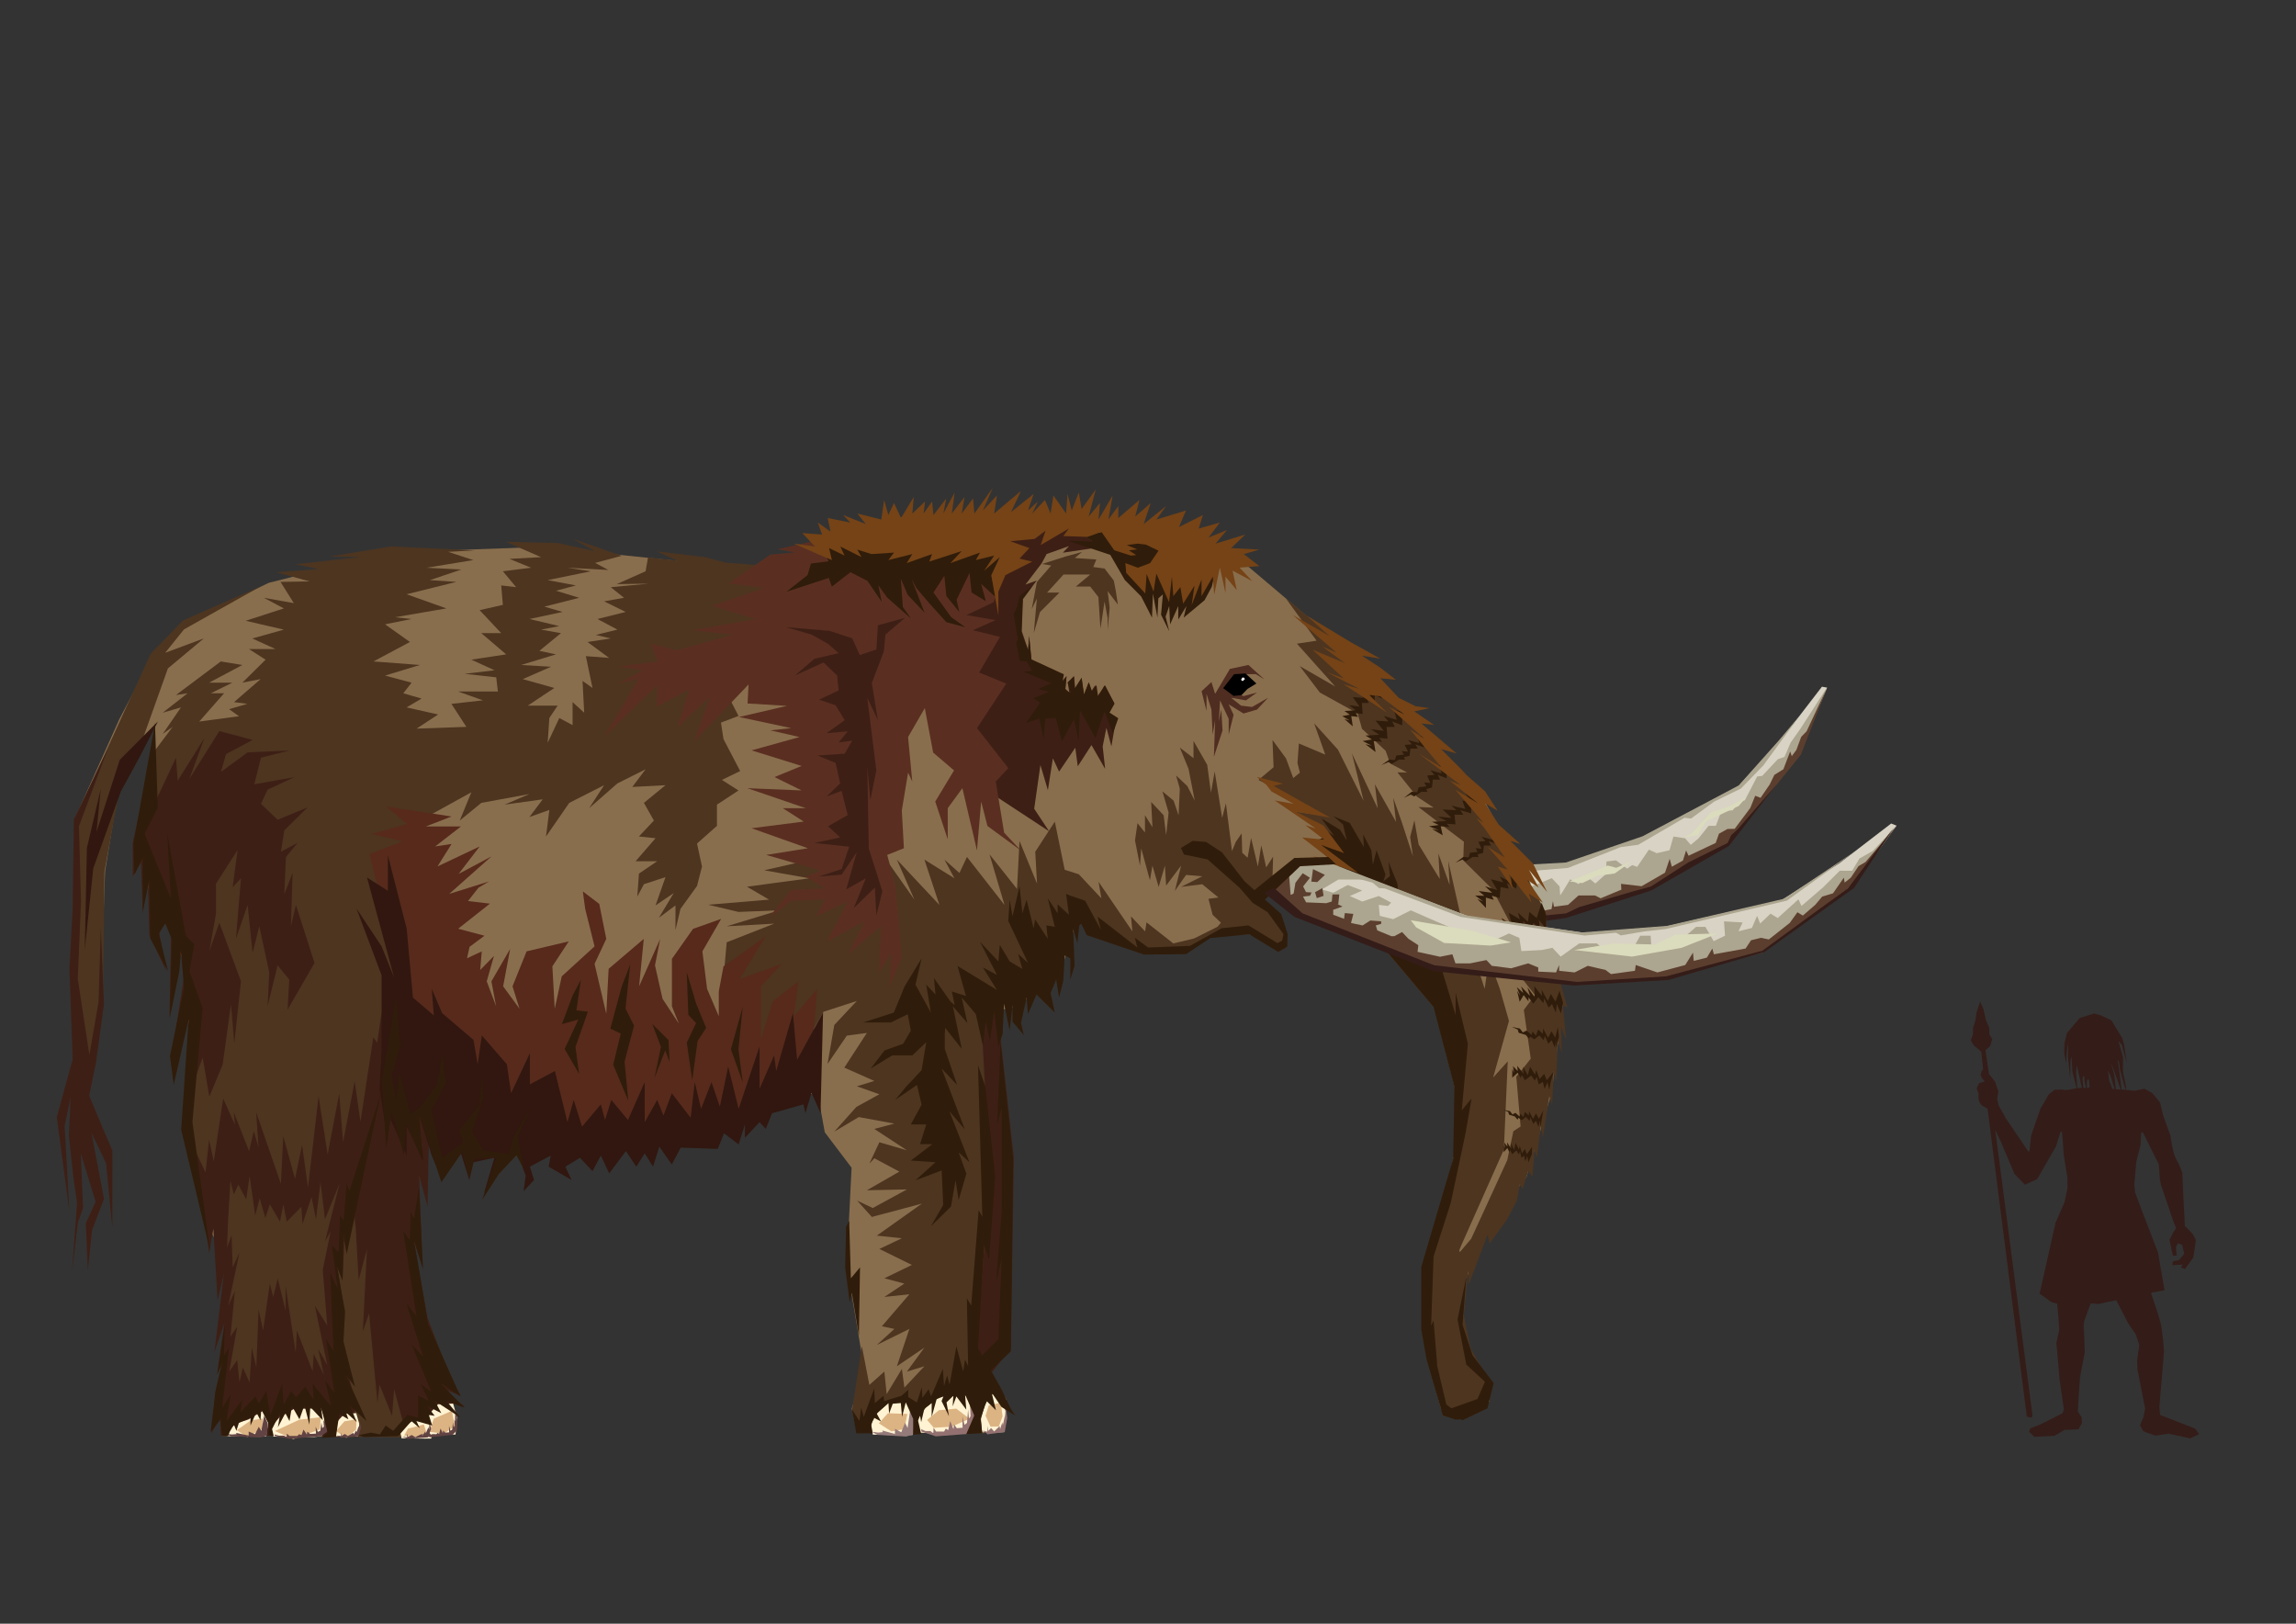 <?xml version="1.0" encoding="UTF-8" standalone="no"?>
<svg
   xmlns:dc="http://purl.org/dc/elements/1.1/"
   xmlns:cc="http://creativecommons.org/ns#"
   xmlns:rdf="http://www.w3.org/1999/02/22-rdf-syntax-ns#"
   xmlns:svg="http://www.w3.org/2000/svg"
   xmlns="http://www.w3.org/2000/svg"
   version="1.1"
   id="svg18993"
   viewBox="0 0 297 210"
   height="210mm"
   width="297mm">
  <rect x="0" y="0" width="297" height="210" fill="#333333" stroke="none"/>
  <defs
     id="defs18995" />
  <g
     id="layer1">
    <g
       transform="matrix(0.39,0,0,0.39,1.732,-78.89)"
       id="layer1-3"
       style="display:inline">
      <path
         style="fill:#341c18;fill-opacity:1;fill-rule:evenodd;stroke:none;stroke-width:1px;stroke-linecap:butt;stroke-linejoin:miter;stroke-opacity:1"
         d="m 652.317,534.429 -1.216,3.801 -0.354,2.559 -0.8,2.513 0.046,1.924 -0.756,1.971 0.94,1.726 2.521,2.141 0.626,5.868 -0.466,0.52 -0.401,1.243 0.391,0.985 1.023,1.227 -1.925,0.598 -0.742,1.725 0.65,1.967 c 0,0 -0.217,0.656 0,1.749 0.217,1.092 1.026,1.932 1.026,1.932 0,0 1.864,0.934 1.932,1.171 l 13.011,102.038 0.791,0.15 0.79,0.15 0.305,-0.6 -12.383,-94.863 2.031,4.324 4.359,10.338 3.454,3.567 4.101,-1.871 6.211,-10.835 1.59,-5.05 0.443,0.44 0.349,4.346 0.204,3.147 1.19,7.396 0.066,3.542 -1.01,4.726 -2.945,6.714 -5.301,23.57 3.86,2.789 1.956,0.57 0.487,5.181 0.208,3.481 -0.974,4.395 0.313,3.003 0.749,8.87 1.438,10.051 -0.422,1.332 -7.82,3.934 -2.817,1.022 -0.491,1.16 1.772,1.69 6.642,-0.312 3.359,-1.967 4.636,-0.195 1.133,-2.111 -0.081,-1.825 -1.285,-1.968 c 0,0 0.424,-7.849 0.748,-11.391 l 1.55,-8.208 -0.218,-6.421 -0.136,-2.102 0.155,-1.809 2.156,-5.918 2.551,0.172 5.956,-1.245 3.973,7.705 2.455,3.559 1.213,3.588 -0.74,5.27 0.133,2.923 2.536,12.899 -0.547,2.806 -1.157,2.738 1.059,1.897 1.036,0.49 3.088,1.042 4.295,-0.653 7.168,1.553 2.984,-1.381 -1.329,-1.824 -11.637,-4.555 -0.236,-2.729 1.538,-18.383 -0.355,-4.155 -0.564,-4.35 -1.12,-4.017 -2.192,-6.548 c 2.8e-4,-0.117 -0.009,-0.25 -0.009,-0.37 1.223,-0.251 4.421,-0.776 4.421,-0.776 l -2.184,-12.543 -5.547,-14.459 -2.061,-5.514 -0.24,-2.614 0.669,-7.612 1.381,-5.382 0.2,-4.04 0.547,-0.316 5.343,10.76 0.319,4.785 0.393,1.997 4.076,12.018 0.944,2.287 -1.015,1.497 -1.188,2.4 1.129,5.262 1.254,-0.056 c -0.072,-0.957 -0.242,-2.763 -0.242,-2.763 l 0.619,-1.316 1.46,0.562 0.668,2.946 -1.746,2.086 -2.02,0.37 -0.184,1.295 3.489,-0.185 -0.678,0.933 1.412,0.548 2.754,-3.886 0.821,-5.683 -0.947,-1.956 -2.709,-2.809 c 0,-1.283 -0.706,-12.629 -0.811,-17.53 -1.1,-3.113 -1.382,-3.182 -2.216,-4.94 -0.979,-1.661 -1.761,-7.505 -1.761,-7.505 l -2.372,-6.543 -1.076,-4.435 -2.604,-3.125 -2.588,-1.391 -3.22,0.694 -1.498,-0.163 -1.496,-0.165 0.141,-1.01 -1.03,-5.037 0.04,-4.779 -1.559,-5.434 1.175,1.353 1.651,6.186 -0.946,-6.45 -0.578,-1.961 -3.595,-5.893 -3.298,-1.591 -2.424,-0.694 -4.785,1.505 -4.242,4.961 -0.843,3.564 -0.06,3.218 0.667,3.321 0.064,-1.719 0.064,-1.719 0.542,-3.386 -0.088,4.754 0.74,7.263 0.062,-6.151 0.371,-1.343 0.281,4.95 1.419,5.577 -1.766,0.322 c -1.127,0.365 -2.107,0.272 -3.241,0.111 l -2.348,0.082 -1.874,1.489 -2.763,4.709 -3.098,8.939 -0.558,5.199 -0.353,0.178 -7.405,-10.921 -2.491,-4.406 -0.48,-2.188 0.393,-2.481 -1.085,-3.192 c 0,0 -1.431,-1.918 -2.025,-2.549 l -1.149,-7.924 1.563,-1.379 0.67,-2.32 -0.969,-1.541 0.009,-2.08 -1.146,-2.687 -0.788,-3.584 z m 45.598,19.31 c 0.674,0.601 0.651,2.328 0.841,3.444 l 1.768,6.503 -0.63,-0.037 -0.628,-0.039 -1.003,-7.835 z m -2.348,0.681 1.05,2.574 2.325,6.597 -0.786,-0.046 -0.786,-0.048 -0.564,-4.974 z m -11.186,1.127 0.846,3.753 0.845,3.754 -0.758,0.041 -0.758,0.043 -0.398,-5.101 z m 10.354,1.684 0.883,1.948 1.296,4.289 c -0.4,-0.024 -0.334,-0.1 -0.734,-0.124 l -1.079,-2.823 z m -8.187,1.813 0.195,0.205 0.195,0.205 -0.011,1.177 0.509,2.431 -0.443,-0.004 -0.444,-0.004 -0.259,-3.103 z m 1.381,1.149 0.487,0.226 0.22,2.441 -0.659,0.207 -0.244,-0.002 -0.009,-1.802 z"
         id="path8079" />
    </g>
    <g
       transform="matrix(0.39,0,0,0.39,1.732,-78.89)"
       id="layer2"
       style="display:inline">
      <g
         id="g13784"
         transform="matrix(1.011,0,0,1.077,3029.869,853.71)">
        <path
           id="path21061"
           d="m -2635.8,-406.469 -0.463,-9.257 3.24,5.091 -1.389,-7.868 -3.24,-3.703 5.091,2.314 -8.794,-8.794 -8.794,-1.851 1.389,-1.388 -9.257,3.703 -5.091,6.017 4.165,-1.851 -7.405,5.554 -1.389,5.554 1.389,2.314 0,-5.091 5.091,-5.554 8.794,-3.24 -5.091,3.24 8.331,-1.851 4.165,3.703 -3.24,0.463 6.942,1.851 1.389,4.628 -0.463,4.628 3.24,3.703 -1.389,-4.628 z"
           style="display:inline;fill:none;fill-rule:evenodd;stroke:#000000;stroke-width:1px;stroke-linecap:butt;stroke-linejoin:miter;stroke-opacity:1" />
        <path
           id="path21094"
           d="m -2637.107,-393.451 2.86,5.311 -1.634,3.268 2.451,1.226 -1.634,8.988 -1.634,-5.72 -1.226,5.72 0.817,6.945 -4.494,-7.354 -4.494,6.537 -0.817,-5.72 -5.311,7.354 -2.043,-4.085 -1.634,9.805 -2.451,-7.762 -2.043,13.482 4.902,6.945 -24.512,-15.116 -14.707,-62.506 11.848,-2.86 14.707,-13.482 18.793,0.817 8.579,4.085 -6.537,-0.409 5.311,2.451 -8.988,1.226 2.043,-2.043 -7.354,2.451 -5.72,3.268 -5.311,6.537 3.677,-1.226 -4.494,5.72 -0.408,9.805 2.043,5.72 0.408,-4.085 1.634,5.72 5.72,3.677"
           style="display:inline;fill:#3e1f15;fill-opacity:1;fill-rule:evenodd;stroke:#000000;stroke-width:1px;stroke-linecap:butt;stroke-linejoin:miter;stroke-opacity:1" />
        <path
           id="path21309"
           d="m -2925.274,-242.768 5.71,9.517 0.381,-6.853 2.284,6.853 1.903,-4.188 4.949,9.517 1.523,-6.091 0.761,4.188 2.284,-1.903 3.426,1.142 2.665,-6.472 0.381,6.853 4.949,-6.472 3.046,-5.33 -0.381,6.091"
           style="display:inline;fill:none;fill-rule:evenodd;stroke:#000000;stroke-width:1px;stroke-linecap:butt;stroke-linejoin:miter;stroke-opacity:1" />
        <path
           id="path145216-7"
           d="m -2463.286,-346.683 32.255,-16.006 14.716,-15.161 12.743,-15.558 1.711,0.281 -9.332,21.14 -22.831,26.319 -25.317,13.577 -19.45,5.986 -9.112,2.451 -36.268,4.642 -31.438,-5.431 c 0,0 -13.618,-0.86 -17.671,-2.024 -4.053,-1.165 -3.953,-9.894 -3.953,-9.894 l 3.391,-3.755 8.398,-2.238 44.181,6.293 34.62,-3.083 z"
           style="display:inline;opacity:1;fill:#d8d3c4;fill-opacity:1;fill-rule:evenodd;stroke:none;stroke-width:1px;stroke-linecap:butt;stroke-linejoin:miter;stroke-opacity:1" />
        <path
           id="path21502"
           d="m -2507.396,-328.592 15.197,-5.859 2.563,2.563 0.183,2.747 0.915,-1.282 2.38,-3.662 2.747,1.465 2.747,-2.38 2.747,2.197 3.479,-2.93 0.183,-3.845 3.113,-0.366 3.662,2.563 1.648,-1.099 1.648,0.549 3.845,-5.31 2.563,1.099 4.211,-0.916 1.282,-4.211 3.845,0.549 1.831,2.014 2.563,-2.014 3.296,-3.845 2.38,0 1.831,-4.578 3.662,-0.183 2.197,-2.563 1.831,-0.549 4.028,-7.324 1.648,-0.183 5.127,-5.127 2.197,-0.732 2.014,-4.394 3.296,-4.394 8.571,-12.485 -7.656,16.88 -7.873,10.62 -16.845,19.592 -28.015,14.831 -27.465,7.69 -16.113,1.282 z"
           style="display:inline;fill:#aca58f;fill-opacity:1;fill-rule:evenodd;stroke:none;stroke-width:1px;stroke-linecap:butt;stroke-linejoin:miter;stroke-opacity:1" />
        <path
           id="path12458-3"
           d="m -2401.955,-392.986 -8.522,20.506 -23.291,27.084 -25.957,14.263 -27.89,8.648 -35.168,4.429 -52.699,-8.342 -2.223,-6.483 0.59,-2.998 2.316,-2.63 0.068,1.542 -1.109,1.563 1.576,5.598 1.835,-1.476 4.11,-0.72 -0.256,1.1 -1.982,0.732 1.245,1.521 5.915,-1.15 1.481,-0.873 3.452,0.736 -2.512,1.638 0.293,1.488 3.403,0.487 -0.117,-1.79 2.531,-0.343 -0.139,2.89 3.531,-0.062 1.963,-2.026 3.208,-0.505 0.147,0.744 -1.482,0.873 0.745,1.381 4.403,0.768 0.902,-0.215 2.012,-1.778 2.196,1.554 3.324,1.285 0.166,2.038 6.836,-0.071 3.463,-1.605 1.44,2.514 4.287,-1.022 4.542,-2.122 1.922,1.36 5.787,-0.6 4.67,-2.671 3.178,0.541 0.244,1.24 5.238,-0.989 0.462,-2.448 0.342,1.736 4.61,-0.579 3.444,-2.899 5.434,0.004 1.824,0.864 6.798,-2.659 -0.117,-1.79 6.757,0.727 7.682,-4.168 1.522,-4.259 0.715,2.427 3.64,-1.906 1.041,-3.105 0.794,1.629 8.908,-3.941 1.09,-2.857 2.786,-1.443 2.354,-0.042 5.113,-6.413 1.62,-3.763 1.775,0.616 2.974,-4.085 1.541,-2.965 2.963,-1.745 2.229,-5.466 0.519,1.435 1.512,-1.919 1.571,-4.011 1.786,-1.724 z"
           style="display:inline;fill:#5b3e2e;fill-opacity:1;fill-rule:evenodd;stroke:none;stroke-width:1px;stroke-linecap:butt;stroke-linejoin:miter;stroke-opacity:1" />
        <path
           id="path21511"
           d="m -2497.79,-322.695 10.244,-0.904 4.369,-1.958 17.625,-4.821 5.875,-1.506 12.202,-7.381 12.955,-6.026 1.205,-2.41 2.26,-1.958 12.654,-13.708 -15.667,18.981 -25.459,13.708 -27.869,8.436 -10.093,1.356 z"
           style="fill:#341c18;fill-opacity:1;fill-rule:evenodd;stroke:none;stroke-width:1px;stroke-linecap:butt;stroke-linejoin:miter;stroke-opacity:1" />
        <path
           id="path145210-6"
           d="m -2854.866,-362.893 -10.319,141.669 4.948,58.978 -39.808,-0.241 -17.051,-63.136 -6.159,-82.706 -16.717,-74.787 61.59,-48.392 z"
           style="display:inline;fill:#4d3520;fill-opacity:1;fill-rule:evenodd;stroke:none;stroke-width:1px;stroke-linecap:butt;stroke-linejoin:miter;stroke-opacity:1" />
        <path
           id="path145212-7"
           d="m -2730.804,-304.773 9.678,37.834 8.799,12.318 0.225,86.993 36.45,3.797 -8.227,-8.998 14.232,-16.841 0.959,-58.783 -5.576,-47.162 -53.901,-54.03 z"
           style="display:inline;fill:#3e1f15;fill-opacity:1;fill-rule:evenodd;stroke:none;stroke-width:1px;stroke-linecap:butt;stroke-linejoin:miter;stroke-opacity:1" />
        <path
           id="path145208"
           d="m -2650.154,-445.926 -56.391,0.422 -21.921,4.552 -21.921,11.581 -72.96,-7.086 -50.114,1.701 -39.678,9.368 -27.49,12.415 -11.51,11.717 -9.987,17.811 -14.357,30.086 -0.178,94.744 8.19,-33.283 1.644,-44.633 4.58,-26.509 11.92,-18.617 -4.795,28.457 1.124,19.086 14.178,27.561 0.849,50.577 7.094,30.794 5.631,9.491 -0.55,24.945 -2.193,11.482 -0.648,7.619 2.962,3.719 -1.674,5.264 44.751,-0.215 -5.571,-27.77 -0.296,-13.071 -1.41,-11.174 12.493,-35.376 4.273,-31.476 51.018,25.572 50.144,-2.305 39.852,-10.024 2.381,12.296 8.799,10.917 -1.595,30.008 5.751,32.016 -4.107,12.114 1.754,7.428 41.707,0.131 7.375,-10.284 -10.012,-14.736 2.74,-50.837 -1.708,-53.163 12.136,-2.188 14.432,-10.586 6.219,-18.353 7.729,7.865 14.988,4.46 10.837,-0.434 9.905,-4.938 12.236,-0.434 10.371,4.071 1.43,-4.218 -3.329,-4.925 -8.223,-6.172 22.127,-10.161 38.388,43.693 9.398,34.734 -12.378,47.272 0.624,25.907 4.666,16.256 7.567,2.842 5.175,-3.014 3.096,-2.392 -0.612,-6.875 -7.383,-11.241 -0.944,-17.314 11.206,-22.101 9.806,-11.455 8.291,-25.988 3.721,-27.511 -6.879,-30.266 -20.512,-34.921 -41.212,-41.878 -40.538,-32.196 -20.331,-6.34 z"
           style="display:inline;fill:#896e4d;fill-opacity:1;fill-rule:evenodd;stroke:none;stroke-width:1px;stroke-linecap:butt;stroke-linejoin:miter;stroke-opacity:1" />
        <path
           id="path21517"
           d="m -2513.262,-180.351 0.473,6.912 -3.692,3.207 -8.99,-0.21 -1.94,-8.43 -2.558,-14.051 -0.512,-18.553 2.707,-2.611 4.239,-8.229 1.175,3.007 3.729,-4.143 6.657,-13.599 5.169,-10.584 1.998,-8.905 2.371,-1.444 -1.405,-15.342 4.74,-5.541 -2.268,-15.021 3.631,-4.573 -9.399,-11.412 2.631,-8.366 -7.219,-12.857 -9.518,-8.831 0.207,-5.755 -5.298,-3.749 -9.588,-6.92 4.961,0.168 -5.485,-3.376 -6.395,-7.468 3.189,0.028 -5.578,-2.77 -1.474,-3.889 -7.763,-6.79 -1.421,-4.738 -12.419,-6.44 -6.589,-8.13 11.649,6.29 -12.569,-13.189 6.439,-0.92 -10.114,-13.081 13.387,10.423 9.146,8.637 19.779,17.939 14.719,18.399 21.618,29.898 6.44,11.039 0.92,7.819 6.353,21.805 -1.467,-0.534 1.094,10.467 -1.653,-3.754 0.274,7.894 -1.38,-3.68 -0.46,12.419 -0.82,-3.207 -0.56,10.567 -0.92,-2.76 -2.113,12.905 -0.634,-3.854 -1.293,9.82 -0.82,-2.313 -0.659,8.279 -1.38,-1.84 -1.84,5.52 -0.92,-1.38 -0.925,4.962 -3.331,5.916 -5.664,7.347 -0.659,-2.747 -6.153,15.353 -0.137,-2.12 -0.068,-1.06 -0.068,-1.06 -1.393,13.886 2.3,10.119 z"
           style="fill:#4d3520;fill-opacity:1;fill-rule:evenodd;stroke:none;stroke-width:1px;stroke-linecap:butt;stroke-linejoin:miter;stroke-opacity:1" />
        <path
           id="path21069"
           d="m -2575.17,-375.922 -0.231,3.008 -0.231,3.008 0.395,1.484 0.395,1.484 -1.089,0.83 -1.089,0.83 -2.382,-6.07 -4.423,-5.662 0.354,8.398 -4.954,3.907 12.794,6.37 -6.48,-2.777 11.571,6.942 -6.942,-0.926 7.868,4.628 6.942,7.405 -6.48,-1.851 11.053,3.785 -7.941,2.231 15.041,21.986 20.724,22.909 6.017,21.753 1.327,24.756 -11.514,34.497 0,19.89 5.091,17.587 1.389,6.48 6.938,1.045 4.489,-2.112 2.921,-2.635 -6.017,1.851 -5.091,-1.851 -1.851,-16.199 -0.926,5.554 -1.851,-20.364 7.356,-17.416 14.075,-29.704 1.275,-27.174 -4.793,4.978 5.194,-17.423 -3.003,-9.884 -3.579,-9.257 -1.389,9.257 -8.194,-23.713 -3.757,-15.653 0.463,7.405 -3.703,-9.719 0.463,7.868 -6.942,-10.645 -1.389,-7.405 -1.389,5.091 0.926,6.017 -3.703,-10.645 -2.777,-7.405 0.926,7.405 -6.942,-11.571 0.926,7.405 -8.466,-16.933 3.838,14.619 -8.412,-15.762 -7.814,-8.113 3.648,9.637 z"
           style="fill:#4d3520;fill-opacity:1;fill-rule:evenodd;stroke:none;stroke-width:1px;stroke-linecap:butt;stroke-linejoin:miter;stroke-opacity:1" />
        <path
           id="path21513"
           d="m -2560.917,-336.96 -10.259,-8.408 3.664,-1.401 -4.153,-5.839 8.061,5.138 -4.153,-5.372 6.107,3.503 2.198,3.27 -1.221,-4.905 -3.175,-2.569 5.374,2.102 4.641,7.474 -0.244,-3.97 2.687,4.905 0.488,4.437 1.221,-4.437 2.931,7.474 -0.733,2.102 2.199,-1.635 -0.489,-4.437 2.931,6.773 0.489,7.006 -8.305,-1.401 z"
           style="fill:#301c0a;fill-opacity:1;fill-rule:evenodd;stroke:none;stroke-width:1px;stroke-linecap:butt;stroke-linejoin:miter;stroke-opacity:1" />
        <path
           id="path21307"
           d="m -2588.969,-365.625 8.627,2.071 -3.106,0.69 18.555,9.779 -11.288,-1.834 9.081,4.245 6.773,8.515 -7.584,-2.532 12.086,8.519 -6.452,-1.962 6.456,7.135 -16.584,-8.054 6.557,1.035 -4.486,-3.106 6.212,1.38 -10.008,-7.247 7.247,0.69 -6.212,-4.486 3.451,1.035 -13.459,-8.627 6.212,1.035 -7.247,-3.796 -1.726,-2.071 z"
           style="fill:#754316;fill-opacity:1;fill-rule:evenodd;stroke:none;stroke-width:1px;stroke-linecap:butt;stroke-linejoin:miter;stroke-opacity:1" />
        <path
           id="path21120-0-6-8-7"
           d="m -2494.081,-323.239 -1.446,-3.637 -1.636,4.71 -2.413,-1.898 -0.447,3.025 -3.301,-2.819 0.674,2.065 -3.688,-2.007 1.175,3.798 -3.591,-2.21 1.756,2.581 -4.152,-1.73 1.409,1.917 -2.897,-0.883 2.123,2.506 -1.699,-1.308 2.006,3.447 0.813,-3.099 2.336,1.363 -0.327,-1.401 2.336,1.363 1.181,-3.173 2.433,1.16 -0.134,-1.807 2.49,2.432 0.871,-1.827 2.22,2.304 -0.461,-3.209 2.393,2.635 z"
           style="display:inline;fill:#301c0a;fill-opacity:1;fill-rule:evenodd;stroke:none;stroke-width:1px;stroke-linecap:butt;stroke-linejoin:miter;stroke-opacity:1" />
        <path
           id="path21335"
           d="m -2548.268,-319.256 19.698,12.06 4.824,14.874 0,-6.834 4.02,15.678 -2.01,20.502 3.216,-3.618 -2.01,10.854 -4.824,21.306 -5.628,16.482 -0.804,21.306 0.804,-1.608 1.206,14.07 2.983,11.794 2.499,1.785 5.372,1.698 -2.194,1.053 -2.717,0.095 -4.11,-1.298 -5.329,-17.23 -1.731,-9.153 0,-19.296 10.452,-33.366 0.402,-22.11 -6.827,-24.597 -20.911,-23.241 z"
           style="fill:#301c0a;fill-opacity:1;fill-rule:evenodd;stroke:none;stroke-width:1px;stroke-linecap:butt;stroke-linejoin:miter;stroke-opacity:1" />
        <path
           id="path145216"
           d="m -2454.918,-319.532 38.051,-8.129 19.026,-11.389 16.99,-12.237 1.779,0.673 -14.507,18.486 -30.109,20.403 -30.081,7.371 -22.169,1.32 -10.31,0.273 -39.956,-3.912 -32.632,-12.631 c 0,0 -14.451,-4.012 -18.56,-6.095 -4.109,-2.083 -2.152,-10.591 -2.152,-10.591 l 4.439,-2.88 9.498,-0.231 46.143,16.441 37.855,5.051 z"
           style="display:inline;opacity:1;fill:#d8d3c4;fill-opacity:1;fill-rule:evenodd;stroke:none;stroke-width:1px;stroke-linecap:butt;stroke-linejoin:miter;stroke-opacity:1" />
        <path
           id="path21428"
           d="m -2565.587,-338.786 13.905,4.748 -10.513,0 -5.426,3.052 3.731,1.017 4.748,-2.374 4.748,1.696 -4.07,1.696 4.07,1.696 5.426,-1.696 4.07,2.035 -1.017,1.017 -3.052,-0.339 0.339,3.391 4.409,1.017 5.765,-2.713 5.765,2.374 19.331,7.8 7.122,-3.052 3.391,1.357 0.678,4.07 6.783,-0.339 3.391,-0.678 2.713,2.713 6.104,-4.07 5.765,0 3.731,3.052 7.461,-0.339 3.052,-5.087 3.391,0 0.339,4.748 7.122,-1.357 7.461,-6.104 3.052,0 2.713,4.409 3.731,-1.696 -0.339,-4.409 6.104,0.339 -1.357,2.713 4.409,-1.017 1.696,-3.731 1.017,2.374 3.391,-3.052 2.374,1.357 6.783,-5.765 1.017,2.035 7.122,-5.765 5.426,-5.087 4.07,-1e-5 2.374,-3.731 4.409,-2.374 6.783,-6.783 -14.244,16.279 -9.496,7.8 -10.174,7.122 -10.513,5.765 -32.897,8.818 -27.131,0.339 -33.914,-3.391 -18.992,-3.052 -48.158,-21.366 9.835,-7.8 z"
           style="fill:#aca58f;fill-opacity:1;fill-rule:evenodd;stroke:none;stroke-width:1px;stroke-linecap:butt;stroke-linejoin:miter;stroke-opacity:1" />
        <path
           id="path21313"
           d="m -2873.084,-436.605 27.474,1.234 -8.674,0.436 8.275,2.54 -15.353,2.359 11.432,0.544 -10.344,3.266 8.71,0.544 -16.332,3.811 13.066,4.355 -16.876,2.722 5.444,0.544 -8.71,1.633 8.166,5.444 -11.977,5.988 15.243,1.089 -11.432,3.266 8.71,2.178 -2.722,3.266 5.988,1.633 -4.9,2.722 10.344,2.178 -7.077,4.355 16.332,-0.544 -4.9,-7.077 10.344,-1.089 -8.166,-2.722 13.066,0 -0.544,-4.355 -10.344,-1.089 9.799,-1.089 -7.622,-3.266 11.432,-1.633 -8.166,-6.533 6.533,0 -7.077,-7.077 7.622,-1.633 -0.544,-5.988 4.9,0.544 -4.355,-4.9 9.255,-1.089 -7.077,-2.722 10.344,-0.544 -11.541,-4.718 16.985,0.363 12.232,2.504 -7.331,-3.811 16.114,5.262 -8.71,2.178 4.355,2.178 -13.393,-0.689 7.622,1.089 -14.154,2.722 9.255,1.633 -6.533,1.633 7.622,2.178 -11.432,2.722 5.988,1.633 -10.888,2.178 9.799,2.178 -5.988,1.089 6.533,1.089 -7.077,5.444 5.444,1.089 -11.432,3.266 9.799,0.544 -9.255,3.811 10.344,2.722 -8.71,5.444 9.799,0 -2.722,3.811 -0.544,7.622 3.811,-7.622 4.355,2.178 0,-7.077 3.811,3.266 -0.544,-9.799 3.266,2.178 -2.178,-9.799 7.622,0.544 -7.077,-4.9 7.622,-1.089 -4.9,-1.089 7.077,-1.633 -6.533,-3.266 9.255,-2.178 -7.077,-3.266 6.533,-1.089 -4.355,-3.266 12.521,-1.089 -10.561,0.145 9.472,-3.956 0.798,-4.246 9.509,0.943 -6.678,-2.831 15.969,1.778 6.494,1.669 21.27,1.597 -2.727,6.595 -2.727,6.595 -2.727,6.595 -2.727,6.595 -9.307,13.175 3.347,6.089 -5.764,2.039 0.817,5.076 5.482,9.847 -5.988,2.722 5.444,3.266 -7.077,4.355 0,6.533 -6.533,5.444 1.633,7.077 -1.633,5.988 -5.444,7.077 -1.633,6.533 0,-7.622 -5.444,3.811 4.899,-7.622 -5.988,3.811 3.266,-8.71 -7.077,2.178 -2.178,3.811 0.544,-7.077 5.988,-3.811 -7.077,0 6.533,-7.077 -5.444,-0.544 4.9,-4.9 -3.266,-5.444 7.077,-5.444 -10.888,0.544 4.355,-5.444 -9.255,4.355 -9.255,7.622 4.9,-7.077 -11.432,5.444 -7.622,10.344 1.089,-8.166 -6.533,2.178 4.355,-5.444 -12.521,1.633 8.166,-3.266 -15.787,2.722 -7.077,5.444 3.811,-8.71 -14.699,7.622 -10.888,28.309 5.444,28.309 -7.622,-1.089 -5.988,45.73 -15.787,11.977 -15.243,4.9 -13.61,-13.066 -10.344,11.977 -4.355,-19.598 1.633,-25.587 2.722,-29.398 -16.876,-40.83 1.089,-21.232 6.533,-8.166 -3.266,2.178 5.988,-8.166 -5.988,1.633 8.166,-5.988 -3.811,0.544 14.699,-10.344 7.077,1.089 -10.888,5.444 7.622,0 -7.077,3.266 4.355,0 -8.166,8.71 13.066,-1.633 -3.266,-2.178 5.988,-1.633 -4.355,-0.544 8.71,-7.077 -5.988,1.089 7.622,-7.077 -5.444,-3.266 8.71,0 -7.622,-3.266 10.344,-2.722 -12.521,-2.722 12.521,-3.811 -6.533,-3.266 9.799,1.633 -4.355,-6.533 9.545,-0.145 -10.96,-2.831 13.827,-0.979 -7.585,-1.488 21.376,-2.214 -10.089,-0.146 z"
           style="fill:#4d3520;fill-opacity:1;fill-rule:evenodd;stroke:none;stroke-width:1px;stroke-linecap:butt;stroke-linejoin:miter;stroke-opacity:1" />
        <path
           id="path12309"
           d="m -2860.343,-266.163 -0.685,32.878 -2.74,-9.589 1.089,28.214 -3.144,-9.036 4.795,24.658 7.534,18.494 3.425,5.48 -7.534,-2.74 8.932,6.109 -4.054,-0.951 0.601,7.856 -15.754,2.055 -4.11,-14.384 -0.685,8.219 -4.11,-9.589 -0.685,5.48 -2.74,-27.398 -2.055,5.48 1.37,-25.343 -2.74,9.589 -2.055,-34.247 6.361,-21.918 z"
           style="fill:#3e1f15;fill-opacity:1;fill-rule:evenodd;stroke:none;stroke-width:1px;stroke-linecap:butt;stroke-linejoin:miter;stroke-opacity:1" />
        <path
           id="path145356-56-7-9"
           d="m -2861.794,-166.384 1.598,-3.373 2.597,-2.713 4.957,-0.197 1.294,4.369 -0.501,5.153 -2.099,0.041 -7.418,-0.156 z"
           style="display:inline;fill:#fff3d3;fill-opacity:1;fill-rule:evenodd;stroke:none;stroke-width:1px;stroke-linecap:butt;stroke-linejoin:miter;stroke-opacity:1" />
        <path
           id="path21515"
           d="m -2972.857,-276.462 5.325,-19.428 0.502,-40.611 6.688,-34.202 5.335,-5.19 8.799,-23.15 11.789,-9.232 -12.685,4.425 6.181,-7.211 25.409,-13.391 -25.752,10.644 -10.644,10.301 -24.036,49.445 0.343,32.963 -1.03,13.391 z"
           style="fill:#4d3520;fill-opacity:1;fill-rule:evenodd;stroke:none;stroke-width:1px;stroke-linecap:butt;stroke-linejoin:miter;stroke-opacity:1" />
        <path
           id="path12479"
           d="m -2937.055,-250.168 4.374,31.217 1.386,-7.581 1.386,22.13 2.078,-8.314 -3.135,24.248 3.281,-9.007 -2.442,15.935 2.305,-4.383 -2.838,9.913 -1.329,12.484 2.907,-4.492 0.211,5.069 45.305,0.502 -1.796,-10.217 1.478,2.535 -3.168,-11.405 1.901,3.379 -3.538,-14.125 0.264,-9.346 -2.218,-13.491 1.69,4.435 0.634,-12.039 0.634,3.379 2.746,-11.405 0.211,3.379 5.069,-18.587 0.211,5.069 4.152,-23.697 -0.984,-13.899 1.69,6.548 -1.478,-21.332 -1.478,9.505 -1.267,-1.69 -4.224,25.979 -1.901,-12.461 -3.802,18.798 -1.267,-14.996 -3.802,18.798 -2.957,-17.953 -3.49,28.114 -1.932,-13.136 -2.318,10.431 -3.863,-13.136 -0.773,14.681 -8.113,-22.021 0.773,10.818 -1.545,-5.022 -1.545,6.181 -5.022,-11.977 0.386,3.863 -3.863,-8.113 -3.091,19.317 -1.545,-6.568 -1.159,10.045 z"
           style="fill:#3e1f15;fill-opacity:1;fill-rule:evenodd;stroke:none;stroke-width:1px;stroke-linecap:butt;stroke-linejoin:miter;stroke-opacity:1" />
        <path
           id="path21315"
           d="m -2655.238,-351.855 -6.421,9.267 0.586,9.813 -5.748,-13.137 -0.82,14.777 -9.031,-10.674 4.926,15.602 -12.316,-14.779 -2.463,4.926 -4.926,-4.105 3.283,5.748 -9.854,-5.748 4.928,13.959 -13.959,-13.959 5.748,12.316 -9.854,-13.137 0.822,9.852 -17.242,-10.674 -22.99,4.928 14.779,2.463 -20.447,2.587 7.255,3.981 -19.953,1.575 9.919,2.217 13.373,-0.506 -17.242,4.926 15.6,-0.82 -15.6,5.746 -1.643,17.242 2.463,17.242 20.527,4.105 10.408,-17.197 10.939,-3.329 -7.389,7.389 -2.219,12.006 6.324,-8.72 6.568,-0.822 -7.391,10.674 9.854,4.105 -5.748,1.643 7.391,2.463 -7.551,3.899 -7.228,7.597 8.022,-4.48 11.683,2.015 -6.568,1.643 10.674,6.568 -9.031,-2.463 -3.285,6.568 1.643,-1.643 8.211,4.105 -10.674,5.748 13.158,-0.266 -11.217,5.736 -5.125,-2.288 4.824,5.028 16.422,-4.105 -14.779,9.854 8.211,0.82 -7.389,3.285 10.674,4.926 -9.033,4.105 6.568,1.643 -6.568,4.105 8.211,-0.822 -9.031,9.854 4.106,0.82 -5.748,4.926 10.674,-4.926 -4.106,11.496 9.031,-5.748 -5.746,7.389 5.746,-1.641 -6.568,6.568 -0.82,-5.748 -4.998,7.746 -0.75,-6.925 -4.926,4.105 -2.463,-11.977 -3.285,20.188 2.463,6.568 45.707,-0.492 1.15,-11.824 -8.266,-14.287 4.215,-53.26 -2.902,-49.482 17.57,-15.162 15.467,-12.373 1.836,2.912 7.867,2.777 10.646,3.701 13.893,-0.463 8.322,-5.553 -12.494,2.775 -8.795,-6.479 -0.463,2.777 -4.629,-4.629 0.463,4.629 -11.107,-15.273 0.926,5.092 -7.406,-7.406 -4.627,-1.389 z"
           style="fill:#4d3520;fill-opacity:1;fill-rule:evenodd;stroke:none;stroke-width:1px;stroke-linecap:butt;stroke-linejoin:miter;stroke-opacity:1" />
        <path
           id="path21275"
           d="m -2750.095,-316.533 -13.843,9.229 -1.538,7.69 0,7.69 -3.845,-8.459 -1.538,-11.536 6.152,-9.998 -9.229,3.076 -6.921,9.229 0,14.612 2.307,5.383 -5.383,-7.69 -2.477,-10.297 1.708,-8.16 -6.921,14.612 1.538,-14.612 -11.536,9.229 -0.769,13.843 -3.845,-15.381 3.845,-7.69 -2.307,-10.767 -5.383,-3.845 0.769,5.383 3.076,11.536 -10.767,9.229 -2.307,9.998 -0.769,-13.074 5.383,-7.69 -13.843,3.076 -2.307,5.383 -2.307,5.383 1.154,3.461 1.154,3.461 -2.692,-3.461 -2.692,-3.461 1.153,-5.768 1.154,-5.768 -3.076,4.999 -3.076,4.999 0.769,3.845 0.769,3.845 -3.076,-7.69 2.38,-7.828 -4.522,4.342 0.516,-5.736 -4.838,2.137 0.831,-3.532 4.9,-3.419 -8.642,-2.159 10.429,-7.723 -7.207,-0.795 3.461,-4.127 3.461,-1.923 -6.537,1.923 -6.537,1.923 13.843,-11.536 -10.767,5.383 6.921,-8.459 -13.843,6.152 4.614,-6.921 -5.383,0.769 8.46,-6.152 -11.536,0 8.459,-3.076 -21.533,-3.076 6.921,5.383 -11.536,3.076 9.998,2.307 -10.767,3.845 9.998,39.221 1.538,35.376 46.912,14.612 62.292,-7.69 23.84,-13.843 2.307,-26.147 -7.69,8.459 1.538,-10.767 -8.46,6.152 -3.845,11.536 0,-16.15 6.921,-6.921 -13.843,4.614 z"
           style="fill:#572a1c;fill-opacity:1;fill-rule:evenodd;stroke:none;stroke-width:1px;stroke-linecap:butt;stroke-linejoin:miter;stroke-opacity:1" />
        <path
           id="path12306"
           d="m -2876.097,-281.917 0,-22.603 -8.219,-20.548 8.219,11.644 4.11,9.589 -8.904,-30.823 6.849,4.11 0,-10.959 6.165,22.603 2.055,21.233 6.849,5.48 -0.685,-8.219 3.425,7.534 10.274,8.219 1.37,7.534 1.37,-8.904 8.219,8.904 1.37,8.904 6.165,-12.329 0,9.589 8.219,-4.11 4.11,15.754 2.055,-6.849 2.74,8.219 6.165,-6.849 1.37,4.795 2.055,-6.165 5.48,6.165 5.48,-11.644 0,12.329 4.11,-6.849 2.055,4.795 2.74,-6.849 6.165,7.534 1.37,-10.959 2.055,8.219 3.425,-8.219 2.74,7.534 2.74,-12.329 3.425,13.014 6.849,-19.179 0,13.014 4.795,-10.274 0.685,4.795 5.48,-17.809 1.37,14.384 8.514,-14.61 -0.829,30.965 -2.967,-6.238 -1.978,6.322 -0.685,-2.74 -10.274,2.74 -2.055,4.795 -2.055,-2.055 -4.795,4.795 0,-4.11 -2.055,6.165 -4.795,-3.425 -2.055,4.795 -12.179,-0.381 -2.89,5.176 -4.11,-5.48 -2.055,6.165 -2.74,-4.11 -2.74,4.11 -3.425,-4.795 -5.479,6.849 -2.74,-5.48 -2.74,4.795 -4.11,-4.11 -4.795,2.74 2.055,4.11 -7.534,-4.11 0.685,-3.425 -6.849,3.425 1.37,4.11 -3.425,3.425 0.685,-4.795 -2.74,-6.849 -5.479,4.795 -5.48,7.534 3.425,-10.959 -6.849,1.37 -1.37,5.48 -2.74,-8.219 -6.165,8.219 -3.425,-7.534 -4.795,-14.384 2.055,15.754 -5.48,-10.274 0,8.904 -6.165,-13.014 0,8.904 -2.74,-16.439 z"
           style="display:inline;fill:#31170f;fill-opacity:1;fill-rule:evenodd;stroke:none;stroke-width:1px;stroke-linecap:butt;stroke-linejoin:miter;stroke-opacity:1" />
        <path
           id="path21094-6"
           d="m -2638.721,-393.818 2.86,5.311 -1.634,3.268 2.451,1.226 -1.634,8.988 -1.634,-5.72 -1.226,5.72 0.817,6.945 -4.494,-7.354 -4.494,6.537 -0.817,-5.72 -5.311,7.354 -2.043,-4.085 -1.634,9.805 -2.451,-7.762 -2.043,13.482 4.902,6.945 -24.512,-15.116 -14.707,-62.506 11.848,-2.86 14.707,-13.482 19.809,0.478 8.367,4.848 -7.426,-0.578 6.116,2.07 -9.708,1.353 2.043,-2.043 -7.354,2.451 -1.634,2.86 -5.311,6.537 3.677,-1.226 -4.494,5.72 -0.408,9.805 2.043,5.72 0.408,-4.085 0.78,7.428 2.897,1.151 7.333,3.227 -0.158,1.968 1.383,-1.56 -0.384,3.929 1.3,1.25 -0.483,-3.219 2.018,-1.961 0.39,3.816 2.061,-2.999 0.817,4.902 1.634,-3.677 0.854,2.59 1.188,-1.773 0.817,3.268 z"
           style="display:inline;fill:#3e1f15;fill-opacity:1;fill-rule:evenodd;stroke:none;stroke-width:1px;stroke-linecap:butt;stroke-linejoin:miter;stroke-opacity:1" />
        <path
           id="path12311"
           d="m -2712.281,-319.691 -10.959,8.904 5.48,-10.274 -12.329,6.165 6.849,-12.329 -10.365,4.616 2.83,-5.301 -11.05,0.506 -7.535,5.48 7.535,-8.904 11.05,-0.506 -6.255,-3.604 4.885,-1.876 -17.809,-4.795 13.699,-2.055 -18.494,-6.165 17.124,-2.055 -6.849,-4.11 7.534,0 -19.178,-6.165 17.809,0.685 -8.904,-4.11 8.904,-3.425 -16.439,-4.795 15.754,-4.11 -9.589,-2.055 6.849,-0.685 -17.124,-3.425 15.754,-3.425 -12.942,-0.744 0.336,-5.851 -17.89,17.59 5.153,-13.735 -10.783,9.521 3.969,-11.762 -10.584,5.248 0.101,-6.514 -17.27,15.721 11.106,-17.776 -6.901,1.556 8.297,-4.191 -8.265,-1.184 13.206,-1.579 -2.228,-5.561 8.392,2.136 18.494,-4.795 -13.699,-1.37 21.233,-3.425 -14.384,-4.11 17.124,-5.48 -11.644,-1.37 13.699,-8.904 8.102,-0.67 -5.794,-0.969 14.815,-3.156 5.059,-1.192 15.49,-3.602 26.028,2.74 -7.534,4.11 22.872,3.81 -5.779,13.577 -8.904,3.978 9.543,1.545 -7.458,3.118 8.904,2.055 -6.849,10.959 8.904,3.425 -9.589,13.699 10.274,12.329 -4.11,4.11 2.74,15.754 5.48,5.48 -10.959,-7.534 -2.055,-7.534 -1.37,15.069 -4.795,-19.179 -4.795,6.165 0,9.589 -4.11,-11.644 6.165,-9.589 -6.849,-5.48 -2.74,-13.699 -5.48,8.904 1.37,13.699 -1.37,-2.74 -2.055,11.644 0.685,11.644 -5.48,2.055 2.74,9.589 2.055,21.918 -4.11,9.589 0.685,-10.959 -4.11,6.165 z"
           style="fill:#5a2f21;fill-opacity:1;fill-rule:evenodd;stroke:none;stroke-width:1px;stroke-linecap:butt;stroke-linejoin:miter;stroke-opacity:1" />
        <path
           id="path12313"
           d="m -2965.958,-374.228 -11.107,21.695 -0.388,27.298 -1.058,18.639 1.058,27.937 -5.21,17.809 4.11,28.768 -1.528,-26.028 1.943,-8.904 -0.555,11.934 1.546,13.444 1.139,7.139 -1.668,21.435 1.94,-15.402 1.69,-4.478 -0.746,-16.772 4.873,14.893 -3.234,6.691 0.685,14.384 1.37,-12.329 3.919,-9.622 -4.11,-20.357 4.795,9.398 2.055,19.863 0.018,-23.719 -7.613,-16.915 2.292,-10.59 2.564,-17.765 -1.043,-23.362 -0.741,22.856 -3.011,16.26 -3.808,-23.48 1.068,-23.781 -0.677,-23.146 z"
           style="fill:#3e1f15;fill-opacity:1;fill-rule:evenodd;stroke:none;stroke-width:1px;stroke-linecap:butt;stroke-linejoin:miter;stroke-opacity:1" />
        <path
           id="path145356-56"
           d="m -2926.286,-164.497 2.43,-2.035 4.043,-1.24 4.76,-2.665 1.765,3.609 -0.684,4.257 -2.864,0.034 -10.118,-0.129 z"
           style="display:inline;fill:#fff3d3;fill-opacity:1;fill-rule:evenodd;stroke:none;stroke-width:1px;stroke-linecap:butt;stroke-linejoin:miter;stroke-opacity:1" />
        <path
           id="path21340-6"
           d="m -2915.099,-168.101 -0.142,3.197 -4.963,2.558 -3.403,-2.132 4.537,-2.984 z"
           style="display:inline;fill:#dcb483;fill-opacity:1;fill-rule:evenodd;stroke:none;stroke-width:1px;stroke-linecap:butt;stroke-linejoin:miter;stroke-opacity:1" />
        <path
           id="path12422"
           d="m -2914.625,-169.019 1.187,2.467 -0.267,3.777 -2.278,0.573 -9.496,-0.414 -1.989,-0.772 2.254,0.238 1.539,-0.12 -0.089,-0.191 -0.089,-0.191 2.071,0.414 2.071,0.414 0,-1.243 2.071,0.829 1.243,-2.278 0.829,1.243 z"
           style="opacity:1;fill:#624343;fill-opacity:1;fill-rule:evenodd;stroke:none;stroke-width:1px;stroke-linecap:butt;stroke-linejoin:miter;stroke-opacity:1" />
        <path
           id="path145356-56-7"
           d="m -2912.395,-165.392 2.871,-3.121 4.665,-2.511 8.904,-0.183 1.916,4.859 -1.717,3.681 -2.547,0.31 -13.324,-0.144 z"
           style="display:inline;fill:#fff3d3;fill-opacity:1;fill-rule:evenodd;stroke:none;stroke-width:1px;stroke-linecap:butt;stroke-linejoin:miter;stroke-opacity:1" />
        <path
           id="path21340"
           d="m -2896.082,-168.476 -0.25,3.753 -8.758,3.003 -6.005,-2.502 8.007,-3.503 z"
           style="fill:#dcb483;fill-opacity:1;fill-rule:evenodd;stroke:none;stroke-width:1px;stroke-linecap:butt;stroke-linejoin:miter;stroke-opacity:1" />
        <path
           id="path12424"
           d="m -2895.115,-169.678 1.359,2.681 -0.181,2.949 -2.084,1.43 -10.419,0.804 -4.711,-0.894 -0.09,-0.447 1.45,0.357 1.631,0 0.906,0.447 0.09,-1.072 0.816,0.715 2.627,0 0.544,-0.536 0.815,0.268 0.634,-1.698 1.087,1.519 0.181,-0.894 0.906,0.715 1.903,-0.089 -0.09,-2.145 0.725,1.609 0.815,-0.357 0.362,-2.502 0.272,1.698 0.544,-0.447 -0.181,-2.055 0.362,0.626 z"
           style="fill:#624343;fill-opacity:1;fill-rule:evenodd;stroke:none;stroke-width:1px;stroke-linecap:butt;stroke-linejoin:miter;stroke-opacity:1" />
        <path
           id="path145356-56-7-0"
           d="m -2891.5,-164.991 1.235,-2.535 2.006,-2.039 3.829,-0.148 1,3.284 -0.388,3.872 -1.622,0.031 -5.73,-0.117 z"
           style="display:inline;fill:#fff3d3;fill-opacity:1;fill-rule:evenodd;stroke:none;stroke-width:1px;stroke-linecap:butt;stroke-linejoin:miter;stroke-opacity:1" />
        <path
           id="path21340-6-1"
           d="m -2884.321,-167.851 -0.142,3.197 -3.211,2.558 -3.403,-2.132 2.786,-2.984 z"
           style="display:inline;fill:#dcb483;fill-opacity:1;fill-rule:evenodd;stroke:none;stroke-width:1px;stroke-linecap:butt;stroke-linejoin:miter;stroke-opacity:1" />
        <path
           id="path12426"
           d="m -2883.327,-167.428 0.447,2.234 -0.804,2.592 -5.63,0.447 -1.519,-0.715 1.43,0.268 0,-1.162 0.268,0.983 0.983,-0.536 0.983,0.626 1.787,-0.983 0.179,0.536 0.715,-1.251 0.179,0.536 0.715,-1.877 0.179,0.804 z"
           style="fill:#624343;fill-opacity:1;fill-rule:evenodd;stroke:none;stroke-width:1px;stroke-linecap:butt;stroke-linejoin:miter;stroke-opacity:1" />
        <path
           id="path145356-56-7-3"
           d="m -2869.974,-163.857 1.635,-2.032 2.656,-1.634 5.07,-0.119 1.323,2.632 -0.513,3.104 -2.147,0.025 -7.587,-0.094 z"
           style="display:inline;fill:#fff3d3;fill-opacity:1;fill-rule:evenodd;stroke:none;stroke-width:1px;stroke-linecap:butt;stroke-linejoin:miter;stroke-opacity:1" />
        <path
           id="path21340-6-1-2"
           d="m -2860.443,-163.985 1.462,-4.057 5.92,-2.388 0.976,4.707 -3.611,2.337 z"
           style="display:inline;fill:#dcb483;fill-opacity:1;fill-rule:evenodd;stroke:none;stroke-width:1px;stroke-linecap:butt;stroke-linejoin:miter;stroke-opacity:1" />
        <path
           id="path12424-9"
           d="m -2851.94,-171.403 0.702,4.217 -0.126,2.783 -1.446,1.349 -7.231,0.759 -3.27,-0.843 -0.063,-0.422 1.006,0.337 1.132,0 0.629,0.422 0.063,-1.012 0.566,0.675 1.823,0 0.377,-0.506 0.566,0.253 0.44,-1.602 0.754,1.434 0.126,-0.843 0.629,0.675 1.321,-0.084 -0.063,-2.024 0.503,1.518 0.566,-0.337 0.252,-2.361 0.189,1.602 0.377,-0.422 -0.126,-1.94 0.252,0.59 z"
           style="display:inline;fill:#624343;fill-opacity:1;fill-rule:evenodd;stroke:none;stroke-width:1px;stroke-linecap:butt;stroke-linejoin:miter;stroke-opacity:1" />
        <path
           id="path21340-6-1-2-9"
           d="m -2868.732,-162.774 1.287,-2.184 5.211,-1.285 0.859,2.533 -3.179,1.258 z"
           style="display:inline;fill:#dcb483;fill-opacity:1;fill-rule:evenodd;stroke:none;stroke-width:1px;stroke-linecap:butt;stroke-linejoin:miter;stroke-opacity:1" />
        <path
           id="path12426-1"
           d="m -2860.416,-167.092 0.537,2.234 -0.967,2.592 -6.769,0.447 -1.827,-0.715 1.719,0.268 0,-1.162 0.322,0.983 1.182,-0.536 1.182,0.626 2.149,-0.983 0.215,0.536 0.859,-1.251 0.215,0.536 0.86,-1.877 0.215,0.804 z"
           style="display:inline;fill:#624343;fill-opacity:1;fill-rule:evenodd;stroke:none;stroke-width:1px;stroke-linecap:butt;stroke-linejoin:miter;stroke-opacity:1" />
        <path
           id="path12458"
           d="m -2379.119,-350.61 -13.707,17.768 -30.403,21.454 -31.277,7.482 -31.801,1.955 -38.728,-3.864 -30.773,-9.419 -19.633,-7.827 -5.759,-5.336 -3.531,-4.381 5.088,-3.11 3.046,-2.031 -0.254,1.523 -1.523,1.269 0.508,5.838 2.284,-1.015 4.569,0.254 -0.508,1.015 -2.284,0.254 1.015,1.777 6.599,0.254 1.777,-0.508 3.554,1.523 -3.046,1.015 0,1.523 3.554,1.269 0.254,-1.777 2.792,0.254 -0.761,2.792 3.807,0.761 2.538,-1.523 3.554,0.254 0,0.761 -1.777,0.508 0.508,1.523 4.569,1.777 1.015,0 2.538,-1.269 2.031,2.031 3.3,2.031 -0.254,2.031 7.361,1.523 4.061,-0.761 1.015,2.792 4.823,0 5.33,-1.015 1.777,1.777 6.346,0.761 5.584,-1.523 3.3,1.269 0,1.269 5.838,0.254 1.015,-2.284 0,1.777 5.077,0.508 4.315,-2.031 5.838,1.269 1.777,1.269 7.869,-1.015 0.254,-1.777 7.107,2.284 9.138,-2.284 2.538,-3.807 0.254,2.538 4.315,-1.015 1.777,-2.792 0.508,1.777 10.407,-1.777 1.777,-2.538 3.3,-0.761 2.538,0.508 6.853,-5.077 2.538,-3.3 1.777,1.015 4.061,-3.3 2.284,-2.538 3.554,-1.015 3.554,-4.823 0.254,1.523 2.031,-1.523 2.538,-3.554 2.284,-1.269 z"
           style="fill:#5b3e2e;fill-opacity:1;fill-rule:evenodd;stroke:none;stroke-width:1px;stroke-linecap:butt;stroke-linejoin:miter;stroke-opacity:1" />
        <path
           id="path12460"
           d="m -2973.474,-312.465 0.696,-31.303 4.522,-18.086 -1.391,13.217 7.652,-22.26 12.521,-11.826 -5.913,10.782 -6.261,10.782 -9.043,23.651 z"
           style="fill:#31170f;fill-opacity:1;fill-rule:evenodd;stroke:none;stroke-width:1px;stroke-linecap:butt;stroke-linejoin:miter;stroke-opacity:1" />
        <path
           id="path21114"
           d="m -2597.796,-398.895 -4.85,7.679 -1.212,-3.637 -3.233,2.829 1.617,6.062 0,-5.254 1.617,4.85 0.404,7.679 0.808,-4.446 -0.404,11.316 2.829,-8.083 -0.404,-6.466 -0.808,3.637 0.404,-6.466 2.829,5.658 0,4.85 1.617,-6.062 -1.617,-3.233 4.85,2.829 4.446,-1.212 3.637,-3.637 -5.254,2.829 -3.637,-0.404 -3.233,-2.425 4.85,0.808 3.637,-2.425 -4.417,1.1 -6.144,-2.358 4.499,-4.4 5.658,0 2.829,1.617 -5.254,-4.446 z"
           style="fill:#502d21;fill-opacity:1;fill-rule:evenodd;stroke:none;stroke-width:1px;stroke-linecap:butt;stroke-linejoin:miter;stroke-opacity:1" />
        <path
           id="path12462"
           d="m -2600.007,-392.958 3.579,-4.3 3.741,-0.239 3.579,3.105 -2.928,1.672 -1.952,1.911 -2.602,0.239 z"
           style="fill:#000000;fill-opacity:1;fill-rule:evenodd;stroke:none;stroke-width:0.947px;stroke-linecap:butt;stroke-linejoin:miter;stroke-opacity:1" />
        <path
           id="path12462-2"
           d="m -2594.147,-395.548 0.427,-0.658 0.446,-0.037 0.427,0.475 -0.349,0.256 -0.233,0.292 -0.31,0.037 z"
           style="display:inline;fill:#ffffff;fill-opacity:1;fill-rule:evenodd;stroke:none;stroke-width:0.947px;stroke-linecap:butt;stroke-linejoin:miter;stroke-opacity:1" />
        <path
           id="path12481"
           d="m -2929.345,-379.747 -9.835,14.752 4.917,-12.566 -8.742,13.113 -0.546,-7.103 -6.556,13.113 -1.172,-14.691 -6.477,27.804 0,10.381 2.732,-4.371 0.546,15.845 1.639,-12.02 0.546,18.576 5.464,10.927 -2.186,-11.474 1.835,-3.408 1.989,3.954 -0.546,25.679 2.732,-14.752 0.934,-6.543 1.013,9.265 -3.586,21.318 1.093,7.649 2.186,-9.835 2.102,-7.561 -0.462,14.117 -0.546,12.566 5.464,-14.206 2.185,12.02 4.371,-9.835 2.732,-18.576 1.093,12.02 2.185,-19.123 -7.103,-18.03 -3.278,8.742 2.186,-11.474 0,-9.288 7.103,-10.381 -1.639,11.474 2.732,-2.732 -1.639,18.576 3.825,-10.381 1.639,14.752 2.186,-8.196 3.278,14.206 -0.546,10.381 3.278,-12.566 3.825,4.41 -0.546,9.249 8.829,-14.372 -6.097,-17.864 -1.639,6.556 0.546,-16.391 -2.732,6.556 0.546,-11.474 3.825,-4.371 -5.464,2.732 1.093,-6.556 7.649,-7.103 -9.835,3.825 -5.464,-4.917 2.186,-4.371 8.742,-3.825 -13.113,2.185 2.185,-8.196 9.288,-2.185 -13.659,0.546 -8.742,6.01 1.639,-5.464 8.742,-4.371 z"
           style="fill:#3e1f15;fill-opacity:1;fill-rule:evenodd;stroke:none;stroke-width:1px;stroke-linecap:butt;stroke-linejoin:miter;stroke-opacity:1" />
        <path
           id="path21065"
           d="m -2643.632,-424.247 -4.71,0 4.71,-3.703 -8.747,0 -5.383,5.554 4.037,0 -6.392,6.017 -2.018,6.48 1.009,-10.645 -1.682,3.24 1.682,-8.331 4.71,-5.091 -3.028,-0.463 7.737,-2.314 5.383,-1.388 -2.355,1.851 7.064,0.463 -1.009,2.314 3.7,0.463 3.028,3.703 0.673,3.24 0.673,4.165 -3.364,-4.165 0.673,5.091 -0.673,6.942 0,-3.703 -1.009,-5.091 -1.346,8.331 -0.673,-9.719 z"
           style="fill:#4d3520;fill-opacity:1;fill-rule:evenodd;stroke:none;stroke-width:1px;stroke-linecap:butt;stroke-linejoin:miter;stroke-opacity:1" />
        <path
           id="path21071"
           d="m -2646.445,-326.862 -1.389,12.496 -1.388,-4.628 0.463,11.571 -1.389,4.165 0,-6.48 -1.851,-0.926 -0.463,7.868 -1.389,5.091 -0.926,-5.554 -1.851,4.165 1.389,6.017 -6.017,-5.554 -2.777,6.017 -0.463,-5.091 -1.851,7.868 0.926,3.703 -3.703,-4.165 0,-5.091 -0.926,7.868 -1.851,-8.331 -0.463,9.257 -1.389,4.165 -1.388,-11.108 -1.389,9.257 -1.389,-6.017 -0.926,7.405 -2.314,-9.719 -4.628,-5.091 1.851,7.868 -5.554,-6.017 -0.463,7.405 -0.926,-5.091 -0.463,6.942 -1.851,-6.942 1.389,-4.628 3.703,2.777 -0.926,-4.165 4.628,1.388 -2.777,-9.257 12.959,7.405 -4.628,-6.942 4.628,2.314 -5.554,-10.182 6.017,6.017 0.463,-5.091 3.24,5.091 4.165,2.314 -1.389,-4.628 3.24,2.777 -6.48,-12.959 0.463,-6.48 0.926,5.091 2.314,-9.257 0.926,8.331 1.389,-4.165 2.314,8.794 0.463,-2.777 4.165,6.017 -0.463,-4.165 2.777,0.463 -2.314,-8.794 3.24,4.628 0,-2.777 3.703,3.24 -0.926,-6.48 z"
           style="fill:#301c0a;fill-opacity:1;fill-rule:evenodd;stroke:none;stroke-width:1px;stroke-linecap:butt;stroke-linejoin:miter;stroke-opacity:1" />
        <path
           id="path21521"
           d="m -2676.079,-427.552 1.563,6.697 -4.912,-4.242 1.563,5.358 -4.688,-2.679 -0.67,-6.028 -4.242,8.26 0.893,3.795 -4.242,-4.911 -0.67,-6.251 -3.572,5.135 5.804,7.59 4.688,3.125 -6.251,-1.563 -5.581,-5.804 -4.242,-4.688 -1.563,-2.679 4.242,10.269 -5.581,-5.581 -2.232,-4.911 0.67,8.707 2.679,3.572 -7.814,-6.474 -2.902,-3.795 1.116,5.135 -4.688,-6.474 -5.581,-2.679 -6.087,4.436 -1.026,-2.666 -13.872,4.257 6.921,-5.135 1.116,-3.572 5.804,-0.67 -1.786,-3.349 5.804,-3.349 15.404,0.893 33.041,1.786 6.921,3.572 z"
           style="fill:#301c0a;fill-opacity:1;fill-rule:evenodd;stroke:none;stroke-width:1px;stroke-linecap:butt;stroke-linejoin:miter;stroke-opacity:1" />
        <path
           id="path21523"
           d="m -2651.04,-438.359 14.003,4.359 4.757,7.731 5.352,5.055 3.568,6.541 0.297,-7.433 1.487,7.433 0.297,-5.947 1.487,-1.189 -0.595,6.244 2.676,5.055 -1.189,-4.46 1.189,-3.271 0.297,5.649 2.676,-5.649 0,4.163 2.676,-4.163 -0.892,3.568 6.839,-5.352 2.379,-4.163 1.487,-6.244 -25.868,-10.704 -11.299,0 -6.541,1.189 3.172,1.828 z"
           style="fill:#301c0a;fill-opacity:1;fill-rule:evenodd;stroke:none;stroke-width:1px;stroke-linecap:butt;stroke-linejoin:miter;stroke-opacity:1" />
        <path
           id="path21073"
           d="m -2732.994,-434.238 -7.868,-3.24 6.942,0.926 -4.165,-4.165 6.48,0.463 -1.389,-3.703 4.165,2.777 -0.926,-4.165 7.405,1.388 -2.314,-2.314 7.405,2.777 -2.777,-3.24 7.868,1.851 0.926,-6.017 1.389,4.628 1.851,-3.703 2.314,4.628 4.165,-6.48 -0.463,5.091 4.165,-3.703 -0.463,3.703 2.777,-3.703 0.463,4.165 4.165,-5.091 -0.926,4.628 3.703,-6.48 -0.926,6.48 4.165,-5.091 -0.926,5.091 3.703,-4.628 0.463,4.628 6.017,-7.868 -3.24,6.942 4.628,-4.628 -0.926,5.554 8.794,-6.942 -3.24,6.48 7.405,-5.554 -1.851,5.091 3.24,-2.777 -1.851,3.703 4.165,-4.165 1.851,4.165 0.926,-5.554 4.165,5.554 0.463,-6.017 1.389,5.091 2.314,-5.554 0.926,5.091 4.628,-6.017 -2.314,8.331 3.703,-4.165 -0.463,5.091 4.628,-7.405 -1.389,7.405 3.24,-4.165 0,3.703 6.942,-5.554 -1.389,5.091 5.091,-4.165 -2.314,6.48 7.405,-5.554 -3.24,4.165 9.719,-2.777 -2.314,5.091 7.868,-3.703 -1.389,4.165 6.942,-1.851 -3.703,4.628 6.017,-2.314 -3.703,4.165 9.719,-2.777 -4.628,4.165 9.257,0.463 -5.091,1.388 5.091,3.703 -6.48,0.463 4.165,4.165 -6.48,-3.24 1.389,6.017 -3.703,-4.165 0,5.091 -1.851,-7.868 -1.851,8.331 -0.463,-5.554 -3.703,6.017 0,-5.091 -3.24,7.868 0.926,-6.017 -3.703,5.554 -0.926,-5.091 -2.314,2.777 -0.463,-6.017 -0.926,7.868 -4.165,-8.794 -0.926,5.554 -2.257,-5.455 -0.463,6.017 -6.259,-6.368 -0.278,-2.987 4.108,1.419 3.998,-1.408 2.771,-3.829 -4.121,-1.879 -2.708,-0.299 -3.584,0.442 3.468,1.33 -2.774,0.29 2.428,1.46 -1.734,0.16 -5.497,-1.637 -4.196,-5.669 -4.571,1.555 -7.952,-0.266 1.851,-2.314 -9.257,5.091 1.591,-4.426 -3.575,2.53 -7.996,0.71 6.277,2.111 -3.24,3.24 4.165,0.926 -8.794,4.165 -2.314,5.091 0,7.405 -2.314,-12.496 2.777,-5.554 -5.091,4.165 3.24,-4.628 -6.017,1.388 1.389,-2.314 -9.719,3.24 3.703,-3.703 -10.645,3.24 0.926,-2.314 -8.331,2.777 1.851,-2.777 -7.868,1.851 1.851,-2.314 -7.405,0.463 -4.628,-1.388 1.389,2.314 -6.942,-3.24 1.389,2.777 -5.091,-2.314 0.926,3.703 z"
           style="fill:#754316;fill-opacity:1;fill-rule:evenodd;stroke:none;stroke-width:1px;stroke-linecap:butt;stroke-linejoin:miter;stroke-opacity:1" />
        <path
           id="path21112"
           d="m -2609.735,-376.701 4.494,7.354 1.226,8.579 1.226,-6.537 2.451,14.299 1.226,-4.494 1.997,14.707 1.271,-2.86 1.907,-2.587 0.182,5.992 1.77,1.498 1.135,-6.083 2.224,8.806 1.135,-6.537 1.589,6.809 2.27,-3.314 -0.219,7.341 -5.505,7.137 4.926,2.72 4.519,5.871 -0.055,3.126 -1.885,2.415 -2.349,-1.328 -2.349,-1.328 -2.349,-1.328 -2.349,-1.328 -6.638,0.714 -12.352,1.513 8.396,-3.959 1.096,-1.231 -2.724,-2.442 -1.362,-4.911 3.268,-0.409 -5.311,-4.085 -6.945,0.817 6.945,-3.268 -5.311,-0.409 -3.677,4.902 2.043,-7.762 -4.902,6.128 -0.408,-6.128 -2.043,6.537 -2.043,-6.537 -0.817,4.494 -2.86,-9.805 -0.409,5.311 -1.634,-7.762 0.817,-5.311 2.451,2.86 0,-5.311 2.451,3.677 -0.408,-7.762 4.085,4.085 0.817,6.128 0.817,-6.945 -2.043,-6.537 3.677,2.86 1.634,4.494 0.408,-8.171 -1.226,-4.085 3.677,3.268 2.451,4.494 -2.043,-9.805 -2.86,-6.537 4.494,3.268 z"
           style="fill:#4d3520;fill-opacity:1;fill-rule:evenodd;stroke:none;stroke-width:1px;stroke-linecap:butt;stroke-linejoin:miter;stroke-opacity:1" />
        <path
           id="path21120"
           d="m -2549.308,-394.038 -2.479,-1.803 1.735,3.156 -2.479,-0.676 0.744,2.93 -3.471,-1.127 1.24,1.578 -3.47,-0.225 2.231,2.93 -3.471,-0.451 2.231,1.578 -3.718,0.225 1.735,1.127 -2.479,0.451 2.479,1.352 -1.735,-0.451 2.727,2.254 -0.496,-3.156 2.231,0.225 -0.744,-1.127 2.231,0.225 -0.248,-3.381 2.231,0 -0.744,-1.578 2.727,1.127 0,-2.029 2.479,1.127 -1.487,-2.705 2.727,1.352 z"
           style="fill:#301c0a;fill-opacity:1;fill-rule:evenodd;stroke:none;stroke-width:1px;stroke-linecap:butt;stroke-linejoin:miter;stroke-opacity:1" />
        <path
           id="path21120-0-2"
           d="m -2532.992,-379.054 -2.656,-1.502 1.86,2.629 -2.657,-0.563 0.797,2.441 -3.719,-0.939 1.328,1.314 -2.395,0.193 1.067,2.061 -2.006,-0.147 0.678,1.086 -2.506,0.264 -0.476,1.395 -1.8,-0.157 -2.584,1.695 2.26,-0.902 1.131,0.508 2.38,-1.301 1.924,0.036 -0.33,-0.787 1.846,-0.421 0.28,-2.208 2.391,0 -0.797,-1.314 2.922,0.939 0,-1.69 2.656,0.939 -1.594,-2.253 2.922,1.127 z"
           style="display:inline;fill:#301c0a;fill-opacity:1;fill-rule:evenodd;stroke:none;stroke-width:1px;stroke-linecap:butt;stroke-linejoin:miter;stroke-opacity:1" />
        <path
           id="path21120-0"
           d="m -2525.651,-370.003 -2.656,-1.663 1.86,2.91 -2.657,-0.624 0.797,2.702 -3.719,-1.039 1.328,1.455 -2.395,0.213 1.067,2.281 -2.006,-0.163 0.678,1.202 -2.506,0.292 -0.476,1.544 -1.8,-0.174 -2.584,1.877 2.26,-0.999 1.131,0.563 2.38,-1.441 1.924,0.04 -0.33,-0.871 1.846,-0.466 0.28,-2.444 2.391,0 -0.797,-1.455 2.922,1.039 0,-1.871 2.656,1.039 -1.594,-2.494 2.922,1.247 z"
           style="display:inline;fill:#301c0a;fill-opacity:1;fill-rule:evenodd;stroke:none;stroke-width:1px;stroke-linecap:butt;stroke-linejoin:miter;stroke-opacity:1" />
        <path
           id="path21509"
           d="m -2505.888,-338.32 18.286,-0.95 25.173,-8.074 31.585,-15.674 13.299,-14.011 6.656,-7.436 -11.881,15.273 -7.362,7.124 -8.787,4.037 -7.599,5.225 -2.137,-0.237 -15.199,8.312 -5.699,0.712 -17.336,6.412 -18.286,1.425 z"
           style="fill:#aca58f;fill-opacity:1;fill-rule:evenodd;stroke:none;stroke-width:1px;stroke-linecap:butt;stroke-linejoin:miter;stroke-opacity:1" />
        <path
           id="path21120-0-6-8"
           d="m -2501.784,-336.126 -2.627,-2.303 1.503,3.47 -2.827,-1.196 0.364,3.036 -3.926,-1.852 1.194,1.815 -4.086,-0.967 2.132,3.356 -4.046,-1.188 2.373,2.028 -4.461,-0.578 1.863,1.479 -3.027,-0.09 2.707,1.86 -1.983,-0.815 2.842,2.798 -0.03,-3.204 2.612,0.701 -0.684,-1.266 2.612,0.701 0.305,-3.372 2.652,0.479 -0.604,-1.709 3.042,1.692 0.36,-1.991 2.747,1.639 -1.288,-2.975 3.002,1.913 z"
           style="display:inline;fill:#301c0a;fill-opacity:1;fill-rule:evenodd;stroke:none;stroke-width:1px;stroke-linecap:butt;stroke-linejoin:miter;stroke-opacity:1" />
        <path
           id="path21120-0-2-6"
           d="m -2509.013,-349.359 -2.597,-1.556 1.818,2.722 -2.597,-0.583 0.779,2.528 -3.636,-0.972 1.299,1.361 -2.342,0.199 1.043,2.134 -1.961,-0.153 0.663,1.125 -2.45,0.273 -0.466,1.445 -1.76,-0.163 -2.526,1.756 2.21,-0.934 1.106,0.527 2.327,-1.348 1.881,0.037 -0.322,-0.815 1.804,-0.436 0.273,-2.287 2.337,0 -0.779,-1.361 2.857,0.972 0,-1.75 2.597,0.972 -1.558,-2.333 2.857,1.167 z"
           style="display:inline;fill:#301c0a;fill-opacity:1;fill-rule:evenodd;stroke:none;stroke-width:1px;stroke-linecap:butt;stroke-linejoin:miter;stroke-opacity:1" />
        <path
           id="path21120-0-6"
           d="m -2517.36,-358.965 -3.22,-1.588 2.254,2.78 -3.22,-0.596 0.966,2.581 -4.508,-0.993 1.61,1.39 -4.508,-0.199 2.898,2.581 -4.508,-0.397 2.898,1.39 -4.83,0.199 2.254,0.993 -3.22,0.397 3.22,1.191 -2.254,-0.397 3.542,1.986 -0.644,-2.78 2.898,0.199 -0.966,-0.993 2.898,0.199 -0.322,-2.978 2.898,0 -0.966,-1.39 3.542,0.993 0,-1.787 3.22,0.993 -1.932,-2.383 3.542,1.191 z"
           style="display:inline;fill:#301c0a;fill-opacity:1;fill-rule:evenodd;stroke:none;stroke-width:1px;stroke-linecap:butt;stroke-linejoin:miter;stroke-opacity:1" />
        <path
           id="path21120-0-6-1"
           d="m -2540.074,-387.075 -3.012,-1.935 2.109,3.386 -3.012,-0.726 0.904,3.144 -4.217,-1.209 1.506,1.693 -4.217,-0.242 2.711,3.144 -4.217,-0.484 2.711,1.693 -4.519,0.242 2.109,1.209 -3.012,0.484 3.012,1.451 -2.109,-0.484 3.314,2.418 -0.603,-3.386 2.711,0.242 -0.903,-1.209 2.711,0.242 -0.301,-3.627 2.711,0 -0.904,-1.693 3.313,1.209 0,-2.176 3.012,1.209 -1.807,-2.902 3.313,1.451 z"
           style="display:inline;fill:#301c0a;fill-opacity:1;fill-rule:evenodd;stroke:none;stroke-width:1px;stroke-linecap:butt;stroke-linejoin:miter;stroke-opacity:1" />
        <path
           id="path21116"
           d="m -2572.683,-415.353 14.506,8.219 9.739,5.102 -6.029,-0.928 6.029,3.71 5.101,3.71 -5.101,-0.464 6.029,6.029 5.442,2.558 4.676,0.603 -5.016,1.013 6.493,4.174 -4.174,-0.464 11.594,9.275 -5.102,-1.391 8.348,7.884 -1.855,-1.391 7.884,6.493 4.174,6.029 -4.174,-2.319 4.514,6.593 7.08,5.929 -3.246,-0.928 7.42,6.957 4.638,8.812 -6.029,-6.957 3.246,5.565 -3.71,-2.319 5.102,6.957 -4.638,-2.783 0.928,2.783 -7.42,-8.812 1.391,4.638 -5.101,-6.957 3.246,0.928 -6.493,-6.957 5.565,3.246 -6.493,-8.812 -2.883,-3.332 2.419,1.476 -9.275,-10.203 7.42,4.174 -9.275,-6.957 3.71,1.391 -13.913,-9.739 7.42,4.174 -10.203,-11.594 4.638,2.783 -11.594,-9.739 5.101,2.319 -7.884,-5.565 -3.71,-0.464 6.029,5.565 -14.377,-8.812 5.102,1.391 -10.667,-5.102 5.565,1.855 -10.203,-8.812 10.667,4.174 -7.42,-5.102 4.638,1.855 -14.377,-11.594 12.058,6.493 z"
           style="fill:#754316;fill-opacity:1;fill-rule:evenodd;stroke:none;stroke-width:1px;stroke-linecap:butt;stroke-linejoin:miter;stroke-opacity:1" />
        <path
           id="path21120-0-6-8-9"
           d="m -2492.569,-271.537 0.982,-3.327 -2.249,2.626 -0.858,-1.96 -1.513,1.618 -1.084,-2.812 -0.376,1.448 -1.669,-2.471 -0.735,2.64 -1.522,-2.556 0.143,2.13 -2.091,-2.472 0.176,1.619 -1.589,-1.534 0.419,2.215 -0.615,-1.363 -0.037,2.726 1.789,-1.533 1.021,1.619 0.343,-0.937 1.02,1.619 2.065,-1.447 1.167,1.534 0.635,-1.107 0.695,2.3 1.317,-0.766 0.565,2.13 0.978,-2.044 0.548,2.385 z"
           style="display:inline;fill:#301c0a;fill-opacity:1;fill-rule:evenodd;stroke:none;stroke-width:1px;stroke-linecap:butt;stroke-linejoin:miter;stroke-opacity:1" />
        <path
           id="path21120-0-2-6-2"
           d="m -2489.85,-285.54 -0.346,-3.046 -0.876,3.261 -1.221,-1.978 -1.135,2.01 -1.611,-2.862 -0.072,1.633 -1.564,-1.346 -0.722,1.938 -1.106,-1.32 -0.311,1.092 -1.677,-1.369 -1.208,0.578 -0.976,-1.2 -2.67,-0.524 1.952,0.821 0.343,1.01 2.288,0.645 1.13,1.2 0.322,-0.692 1.385,0.868 1.627,-1.206 1.434,1.464 0.391,-1.307 1.133,2.374 1.117,-1.054 0.973,2.212 0.533,-2.381 -0.266,2.733 z"
           style="display:inline;fill:#301c0a;fill-opacity:1;fill-rule:evenodd;stroke:none;stroke-width:1px;stroke-linecap:butt;stroke-linejoin:miter;stroke-opacity:1" />
        <path
           id="path21120-0-6-0"
           d="m -2488.504,-296.067 -1.153,-3.697 -1.336,3.327 -1.512,-2.375 -0.999,2.159 -2.02,-3.421 0.096,1.845 -2.5,-2.942 0.124,3.369 -2.38,-3.062 0.845,2.652 -2.928,-2.905 0.71,2.009 -2.112,-1.777 1.152,2.734 -1.07,-1.651 0.859,3.414 1.306,-2.077 1.565,1.934 0.039,-1.203 1.564,1.934 1.613,-1.995 1.685,1.815 0.279,-1.442 1.459,2.816 1.08,-1.076 1.272,2.614 0.317,-2.644 1.339,2.935 z"
           style="display:inline;fill:#301c0a;fill-opacity:1;fill-rule:evenodd;stroke:none;stroke-width:1px;stroke-linecap:butt;stroke-linejoin:miter;stroke-opacity:1" />
        <path
           id="path21120-0-6-8-9-2"
           d="m -2498.729,-249.437 0.056,-2.271 -1.74,2.27 -0.571,-1.635 -1.007,1.35 -0.721,-2.346 -0.25,1.208 -1.11,-2.062 -0.489,2.203 -1.013,-2.133 0.095,1.777 -1.391,-2.062 0.117,1.351 -1.057,-1.28 0.279,1.848 -0.409,-1.138 -0.024,2.275 1.19,-1.279 0.679,1.351 0.228,-0.782 0.679,1.351 1.374,-1.208 0.776,1.28 0.423,-0.924 0.462,1.92 0.876,-0.639 0.376,1.777 0.651,-1.706 0.365,1.99 z"
           style="display:inline;fill:#301c0a;fill-opacity:1;fill-rule:evenodd;stroke:none;stroke-width:1px;stroke-linecap:butt;stroke-linejoin:miter;stroke-opacity:1" />
        <path
           id="path21120-0-2-6-2-3"
           d="m -2495.413,-260.537 0.435,-2.419 -1.435,2.598 -0.999,-1.65 -0.928,1.677 -1.318,-2.388 -0.059,1.362 -1.28,-1.123 -0.59,1.617 -0.905,-1.101 -0.255,0.911 -1.372,-1.143 -0.988,0.483 -0.798,-1.001 -2.184,-0.438 1.597,0.685 0.281,0.843 1.871,0.538 0.925,1.001 0.263,-0.578 1.133,0.724 1.331,-1.006 1.173,1.221 0.319,-1.091 0.927,1.981 0.913,-0.879 0.796,1.845 0.436,-1.987 0.207,2.079 z"
           style="display:inline;fill:#301c0a;fill-opacity:1;fill-rule:evenodd;stroke:none;stroke-width:1px;stroke-linecap:butt;stroke-linejoin:miter;stroke-opacity:1" />
        <path
           id="path145356-56-75"
           d="m -2715.514,-166.419 2.18,-3.57 3.542,-2.872 6.761,-0.209 1.765,4.625 -0.684,5.455 -2.864,0.043 -10.118,-0.165 z"
           style="display:inline;fill:#fff3d3;fill-opacity:1;fill-rule:evenodd;stroke:none;stroke-width:1px;stroke-linecap:butt;stroke-linejoin:miter;stroke-opacity:1" />
        <path
           id="path21340-6-1-2-1"
           d="m -2712.97,-166.58 2.978,-3.119 6.38,0.211 -1.012,4.7 -4.248,0.676 z"
           style="display:inline;fill:#dcb483;fill-opacity:1;fill-rule:evenodd;stroke:none;stroke-width:1px;stroke-linecap:butt;stroke-linejoin:miter;stroke-opacity:1" />
        <path
           id="path12422-9"
           d="m -2702.602,-171.251 1.187,3.161 -0.267,4.84 -2.278,0.734 -9.496,-0.531 -1.989,-0.989 2.254,0.304 1.539,-0.154 -0.089,-0.245 -0.089,-0.245 2.071,0.531 2.071,0.531 0,-1.593 2.071,1.062 1.243,-2.92 0.829,1.593 z"
           style="display:inline;opacity:1;fill:#957a7a;fill-opacity:1;fill-rule:evenodd;stroke:none;stroke-width:1px;stroke-linecap:butt;stroke-linejoin:miter;stroke-opacity:1" />
        <path
           id="path145356-56-7-2"
           d="m -2700.372,-167.509 2.871,-4.081 4.665,-3.283 8.904,-0.239 1.916,6.353 -1.717,4.813 -2.547,0.405 -13.324,-0.189 z"
           style="display:inline;fill:#fff3d3;fill-opacity:1;fill-rule:evenodd;stroke:none;stroke-width:1px;stroke-linecap:butt;stroke-linejoin:miter;stroke-opacity:1" />
        <path
           id="path21340-6-1-2-1-9"
           d="m -2683.213,-167.999 -4.352,-3.119 -5.709,0.498 -3.877,2.984 2.198,2.41 5.75,-0.305 z"
           style="display:inline;fill:#dcb483;fill-opacity:1;fill-rule:evenodd;stroke:none;stroke-width:1px;stroke-linecap:butt;stroke-linejoin:miter;stroke-opacity:1" />
        <path
           id="path12424-2"
           d="m -2682.961,-175.592 1.359,4.437 -0.181,4.881 -2.287,2.974 -10.216,0.723 -4.711,-1.479 -0.09,-0.74 1.45,0.592 1.631,0 0.906,0.74 0.09,-1.775 0.816,1.183 2.627,0 0.544,-0.887 0.815,0.444 0.634,-2.81 1.087,2.514 0.181,-1.479 0.906,1.183 1.903,-0.148 -0.09,-3.55 0.725,2.662 0.815,-0.592 0.362,-4.141 0.272,2.81 0.544,-0.74 -0.181,-3.402 0.362,1.035 z"
           style="display:inline;fill:#937171;fill-opacity:1;fill-rule:evenodd;stroke:none;stroke-width:1px;stroke-linecap:butt;stroke-linejoin:miter;stroke-opacity:1" />
        <path
           id="path145356-56-7-0-8"
           d="m -2679.477,-167.9 1.235,-4.195 2.006,-3.374 3.829,-0.245 1,5.434 -0.388,6.409 -1.622,0.051 -5.73,-0.194 z"
           style="display:inline;fill:#fff3d3;fill-opacity:1;fill-rule:evenodd;stroke:none;stroke-width:1px;stroke-linecap:butt;stroke-linejoin:miter;stroke-opacity:1" />
        <path
           id="path21340-6-1-2-1-9-4"
           d="m -2672.973,-172.959 -3.931,0.835 -1.07,3.186 1.629,3.369 2.728,-0.042 1.254,-3.119 z"
           style="display:inline;fill:#dcb483;fill-opacity:1;fill-rule:evenodd;stroke:none;stroke-width:1px;stroke-linecap:butt;stroke-linejoin:miter;stroke-opacity:1" />
        <path
           id="path12426-9"
           d="m -2671.304,-171.933 0.447,3.698 -0.804,4.289 -5.63,0.74 -1.519,-1.183 1.43,0.444 0,-1.923 0.268,1.627 0.983,-0.887 0.983,1.035 1.787,-1.627 0.179,0.887 0.715,-2.071 0.179,0.887 0.715,-3.106 0.179,1.331 z"
           style="display:inline;fill:#937171;fill-opacity:1;fill-rule:evenodd;stroke:none;stroke-width:1px;stroke-linecap:butt;stroke-linejoin:miter;stroke-opacity:1" />
        <path
           id="path21311"
           d="m -2926.428,-229.825 0.739,-11.421 1.108,4.188 1.477,-3.046 2.585,4.568 1.108,-7.233 1.846,12.182 1.477,-5.33 1.846,6.091 1.477,-4.188 3.324,5.33 1.108,-5.33 1.108,5.33 4.801,-4.568 0.369,5.33 2.954,-8.375 1.477,6.853 1.477,-11.421 1.477,11.421 4.801,-11.04 -4.801,17.893 1.846,-3.046 -2.585,11.802 1.477,17.131 -4.062,-6.091 4.062,18.273 -2.954,-4.949 1.846,7.995 -3.323,-6.472 -0.369,5.33 -5.17,-12.563 -0.369,6.853 -3.323,-20.558 0,7.614 -2.585,-9.898 -1.477,5.71 -1.108,-4.188 -2.216,14.466 -1.477,-6.472 -0.739,17.893 -1.477,-6.091 -0.738,10.66 -2.216,-4.568 -1.108,4.568 -0.739,-6.853 -2.585,3.426 2.585,-13.705 -2.216,3.046 1.477,-14.086 -2.216,4.568 3.693,-16.37 -2.216,4.568 -0.369,-9.898 -1.477,3.807 z"
           style="fill:#4d3520;fill-opacity:1;fill-rule:evenodd;stroke:none;stroke-width:1px;stroke-linecap:butt;stroke-linejoin:miter;stroke-opacity:1" />
        <path
           id="path21402"
           d="m -2876.383,-267.976 -11.159,49.264 -1.089,-6.26 -0.272,14.425 -1.905,-4.355 2.722,13.881 -0.544,9.526 3.811,13.609 -2.994,-3.538 6.804,14.153 -5.444,-4.627 2.177,4.899 -3.538,-2.994 0.817,2.177 -2.994,-1.633 -1.089,7.077 -4.627,0.272 1.905,-1.633 -2.177,-7.893 0.544,4.083 -4.083,-4.083 -0.272,5.444 -1.633,-5.988 -1.633,4.355 -2.45,-4.083 -0.817,4.627 -1.361,-2.45 -2.45,4.355 0.817,-4.627 -2.722,5.171 0.544,2.177 -1.633,-0.272 0.272,-2.994 -2.722,-4.899 -0.272,3.266 -1.361,-2.45 -1.905,4.083 0,-2.45 -3.811,1.633 -0.817,2.45 -0.817,-1.905 -1.361,2.177 -0.544,1.361 -1.905,0 -0.544,-5.171 -3.266,3.811 1.633,-12.792 2.178,-8.71 -1.633,3.811 2.45,-15.242 -0.272,9.526 1.633,-2.45 -2.177,18.508 2.722,-4.083 -1.361,8.165 5.171,-6.532 -0.544,3.811 4.899,-4.899 1.089,2.177 2.45,-3.811 1.361,7.349 3.811,-9.526 0.544,6.26 2.45,-4.083 1.633,1.905 2.994,-3.266 2.722,4.083 -0.272,-4.899 5.988,6.804 -1.905,-7.893 2.994,3.811 -2.722,-16.603 2.45,3.811 -1.089,-24.224 2.45,4.899 -1.905,-13.337 2.178,2.177 0.544,-11.431 1.089,1.633 1.089,-11.431 0.817,2.45 z"
           style="fill:#301c0a;fill-opacity:1;fill-rule:evenodd;stroke:none;stroke-width:1px;stroke-linecap:butt;stroke-linejoin:miter;stroke-opacity:1" />
        <path
           id="path21404"
           d="m -2863.863,-239.125 1.361,25.04 -2.994,-8.982 1.905,10.343 2.722,15.514 10.615,22.319 -6.532,-4.083 7.893,7.621 -5.988,-2.177 4.627,5.171 -8.438,-5.171 2.177,3.811 -4.627,-2.177 2.45,2.994 -1.905,-0.272 1.089,3.266 -5.171,-1.361 1.089,2.177 -2.722,-2.177 -4.355,4.627 -11.159,0.272 -1.905,-0.544 4.083,-0.817 2.994,0.544 1.905,-2.722 2.45,1.633 4.627,-4.899 3.538,0.817 0,-6.804 3.538,1.633 -2.722,-5.171 3.538,2.45 -6.532,-14.698 3.811,3.811 -5.444,-16.331 3.266,3.811 -4.355,-26.129 2.177,2.722 0.272,-8.71 1.089,2.177 z"
           style="fill:#301c0a;fill-opacity:1;fill-rule:evenodd;stroke:none;stroke-width:1px;stroke-linecap:butt;stroke-linejoin:miter;stroke-opacity:1" />
        <path
           id="path21406"
           d="m -2673.042,-283.971 4.123,35.985 -0.75,59.226 -7.122,6.372 -2.624,-4.873 5.623,-5.248 1.125,-24.74 -1.874,7.122 1.874,-21.741 0,-31.862 -1.499,5.248 z"
           style="fill:#301c0a;fill-opacity:1;fill-rule:evenodd;stroke:none;stroke-width:1px;stroke-linecap:butt;stroke-linejoin:miter;stroke-opacity:1" />
        <path
           id="path21408"
           d="m -2723.718,-227.072 -0.303,12.448 1.499,10.871 0.689,-3.069 2.31,13.189 0.375,-20.991 -2.999,3.374 -0.557,-17.726 z"
           style="fill:#301c0a;fill-opacity:1;fill-rule:evenodd;stroke:none;stroke-width:1px;stroke-linecap:butt;stroke-linejoin:miter;stroke-opacity:1" />
        <path
           id="path21410"
           d="m -2679.22,-280.458 4.435,37.901 -2.003,25.538 -1.621,-4.256 -2.027,31.415 7.702,12.769 2.838,5.675 1.621,2.432 -4.459,-2.635 -3.243,-4.459 1.419,5.472 -3.04,-2.838 -2.027,5.27 0.608,4.662 -5.27,0.203 2.635,-5.675 -3.04,-6.486 0.405,4.662 -3.243,-4.054 -1.216,3.04 0.203,-3.243 -2.229,2.027 0.811,4.256 -2.432,-4.662 0.608,-1.419 -2.229,0.811 -1.621,5.472 0,-4.256 -2.432,1.824 -1.013,4.054 -0.405,-2.229 -0.608,1.824 1.013,4.054 -2.635,0.203 0,-4.864 -2.432,-5.067 -1.216,4.459 -0.405,-4.256 -2.635,0.203 -1.216,3.04 -0.203,-3.243 -3.851,3.243 1.419,2.432 -2.432,-1.216 -0.811,2.432 0.405,2.432 -5.27,0 -1.419,-7.296 2.432,3.446 0.608,-4.054 0.811,2.838 3.446,-8.715 0.203,4.459 2.838,-2.229 0.203,1.621 5.675,-1.621 2.229,-1.824 0,2.229 2.837,1.621 1.621,-4.662 0.203,3.243 2.027,-2.635 0.811,2.229 3.851,-8.513 0.405,5.27 1.013,-3.243 0.811,2.838 2.229,-11.755 2.229,7.702 0.608,-3.648 1.013,2.027 -0.405,-20.876 1.419,2.229 2.432,-29.389 1.216,2.027 -1.419,-46.616 2.364,6.438 z"
           style="fill:#301c0a;fill-opacity:1;fill-rule:evenodd;stroke:none;stroke-width:1px;stroke-linecap:butt;stroke-linejoin:miter;stroke-opacity:1" />
        <path
           id="path21412"
           d="m -2609.996,-345.939 -3.869,2.188 1.01,2.02 7.74,1.514 10.448,8.677 4.358,4.694 4.881,2.878 5.221,6.753 -0.463,2.016 -1.541,0.734 -9.516,-5.438 -8.792,0.865 -10.372,5.438 -13.737,0.494 -4.35,-2.99 0.815,2.99 -13.051,-9.516 1.088,4.078 -5.166,-8.973 -5.982,-1.904 3.264,10.332 1.415,-1.359 1.847,3.535 18.762,5.982 13.794,-0.128 7.95,-4.935 12.787,-1.17 9.516,5.416 2.951,-1.613 0.118,-3.908 -2.079,-6.123 -12.045,-10.096 -7.404,-8.918 -5.217,-3.197 z"
           style="fill:#301c0a;fill-opacity:1;fill-rule:evenodd;stroke:none;stroke-width:1px;stroke-linecap:butt;stroke-linejoin:miter;stroke-opacity:1" />
        <path
           id="path21430"
           d="m -2567.012,-339.875 46.542,16.851 38.156,5.271 27.942,-2.014 38.41,-8.351 23.781,-14.918 -22.908,15.511 -39.784,8.739 -7.019,0.734 -7.66,1.228 -1.568,-0.826 -10.35,0.872 -40.553,-5.739 -24.927,-8.757 -1.936,-0.139 -2.076,-1.64 -15.246,-4.012 -9.22,-1.468 3.603,-1.741 6.018,1.204 z"
           style="fill:#aca58f;fill-opacity:1;fill-rule:evenodd;stroke:none;stroke-width:1px;stroke-linecap:butt;stroke-linejoin:miter;stroke-opacity:1" />
        <path
           id="path21419"
           d="m -2587.334,-326.953 6.289,-5.59 6.289,-5.59 11.75,-0.611 -2.494,-2.228 -11.165,0.292 -14.322,10.821 z"
           style="fill:#301c0a;fill-opacity:1;fill-rule:evenodd;stroke:none;stroke-width:1px;stroke-linecap:butt;stroke-linejoin:miter;stroke-opacity:1" />
        <path
           id="path21421"
           d="m -2583.283,-331.433 9.29,7.803 43.104,15.978 47.011,5.142 29.182,-1.71 31.568,-7.891 28.218,-19.338 14.886,-18.564 -13.006,18.579 -29.355,19.694 -31.568,8.634 -31.04,1.71 -45.896,-4.399 -45.705,-16.721 -10.033,-7.432 z"
           style="display:inline;fill:#341c18;fill-opacity:1;fill-rule:evenodd;stroke:none;stroke-width:1px;stroke-linecap:butt;stroke-linejoin:miter;stroke-opacity:1" />
        <path
           id="path21424"
           d="m -2465.88,-310.298 16.279,-2.713 11.87,-4.409 -13.905,0.339 -6.783,3.052 -13.566,-0.339 -12.887,2.035 z"
           style="fill:#dbdbbd;fill-opacity:1;fill-rule:evenodd;stroke:none;stroke-width:1px;stroke-linecap:butt;stroke-linejoin:miter;stroke-opacity:1" />
        <path
           id="path21426"
           d="m -2505.559,-314.69 -6.721,1 -15.21,-0.8 -9.197,-4.8 -1.769,-2.2 20.162,3.2 z"
           style="fill:#dbdbbd;fill-opacity:1;fill-rule:evenodd;stroke:none;stroke-width:1px;stroke-linecap:butt;stroke-linejoin:miter;stroke-opacity:1" />
        <path
           id="path21432"
           d="m -2576.296,-333.035 -0.619,3.424 4.33,-0.079 -1.193,-2.225 2.238,-2.658 -2.378,-1.399 z"
           style="fill:#5b3e2e;fill-opacity:1;fill-rule:evenodd;stroke:none;stroke-width:1px;stroke-linecap:butt;stroke-linejoin:miter;stroke-opacity:1" />
        <path
           id="path21434"
           d="m -2570.535,-337.224 -0.558,3.84 1.958,0.14 2.496,-2.23 z"
           style="fill:#5b3e2e;fill-opacity:1;fill-rule:evenodd;stroke:none;stroke-width:1px;stroke-linecap:butt;stroke-linejoin:miter;stroke-opacity:1" />
        <path
           id="path21436"
           d="m -2569.855,-330.126 0.559,1.818 2.238,-0.699 -0.42,-2.378 z"
           style="fill:#5b3e2e;fill-opacity:1;fill-rule:evenodd;stroke:none;stroke-width:1px;stroke-linecap:butt;stroke-linejoin:miter;stroke-opacity:1" />
        <path
           id="path21438"
           d="m -2564.148,-329.447 -0.28,2.658 2.169,0.483 0.349,-3.14 z"
           style="fill:#5b3e2e;fill-opacity:1;fill-rule:evenodd;stroke:none;stroke-width:1px;stroke-linecap:butt;stroke-linejoin:miter;stroke-opacity:1" />
        <path
           id="path21505"
           d="m -2434.21,-356.495 -5.76,1.746 -6.459,6.633 -2.618,1.047 4.713,-0.524 2.793,-4.364 10.648,-4.713 2.444,-2.618 z"
           style="fill:#dbdbbd;fill-opacity:1;fill-rule:evenodd;stroke:none;stroke-width:1px;stroke-linecap:butt;stroke-linejoin:miter;stroke-opacity:1" />
        <path
           id="path21507"
           d="m -2465.805,-339.737 -5.76,3.84 -5.586,0.698 -5.062,2.269 -4.189,-0.524 12.568,-4.888 2.793,0.698 z"
           style="fill:#dbdbbd;fill-opacity:1;fill-rule:evenodd;stroke:none;stroke-width:1px;stroke-linecap:butt;stroke-linejoin:miter;stroke-opacity:1" />
        <path
           id="path21519"
           d="m -2520.253,-211.643 -1.225,14.698 3.266,9.39 6.941,8.574 -2.041,7.757 -8.165,3.674 -4.899,-3.266 9.799,-3.266 2.45,-5.308 -6.124,-5.308 -2.858,-13.881 z"
           style="fill:#301c0a;fill-opacity:1;fill-rule:evenodd;stroke:none;stroke-width:1px;stroke-linecap:butt;stroke-linejoin:miter;stroke-opacity:1" />
        <path
           id="path21525"
           d="m -2950.447,-382.194 -7.059,37.138 0.307,9.515 2.762,-5.218 0,16.574 2.148,-9.822 0.307,18.108 5.832,10.128 -3.069,-11.663 2.148,-3.069 2.148,4.911 -0.614,23.94 3.069,-14.118 0.614,-7.059 0.921,12.277 -4.604,20.871 1.228,8.901 4.911,-20.257 -2.455,34.068 9.515,37.445 -5.832,-39.9 3.376,-34.989 -4.297,-11.356 1.535,-8.287 -2.762,-2.762 -6.138,-31.613 1.228,20.257 -8.594,-19.95 4.297,-7.98 z"
           style="fill:#301c0a;fill-opacity:1;fill-rule:evenodd;stroke:none;stroke-width:1px;stroke-linecap:butt;stroke-linejoin:miter;stroke-opacity:1" />
        <path
           id="path21527"
           d="m -2871.348,-297.667 -4.708,25.349 1.448,21.004 1.811,-11.226 3.983,13.399 0.724,-9.778 5.432,11.588 -1.086,-14.485 7.243,21.004 6.88,-9.415 2.173,7.967 1.811,-5.794 7.243,-0.362 -4.708,13.037 5.432,-7.967 5.794,-5.794 2.535,4.346 -2.173,-10.14 4.708,-9.415 -6.156,9.778 -1.448,5.07 -8.329,-1.086 -3.621,-5.794 3.621,-10.502 -0.362,-6.518 -1.086,9.053 -6.518,7.605 1.449,3.621 -6.881,4.708 -3.621,-14.485 4.708,-8.329 -1.086,-9.053 -1.811,9.415 -5.432,6.881 -3.259,2.173 -3.621,-12.675 -1.086,8.329 -1.448,-7.605 2.897,-9.053 z"
           style="fill:#301c0a;fill-opacity:1;fill-rule:evenodd;stroke:none;stroke-width:1px;stroke-linecap:butt;stroke-linejoin:miter;stroke-opacity:1" />
        <path
           id="path21529"
           d="m -2704.506,-301.156 -3.543,8.099 -5.062,1.519 -5.062,1.519 9.111,0 5.568,-2.531 1.012,5.062 -2.531,4.049 -6.074,2.025 -4.556,5.568 7.087,-4.049 6.58,0 4.556,-4.049 -1.519,8.605 -5.062,5.062 -3.543,4.049 7.087,-4.556 1.518,6.074 -3.543,6.074 5.062,0 -2.025,6.074 4.05,0 -7.087,5.062 8.099,0.506 -6.58,5.568 8.605,-3.037 0.506,10.63 -4.049,6.58 6.58,-6.074 1.518,-8.099 1.012,6.074 2.531,-8.099 -2.531,-6.58 3.543,3.037 -6.58,-15.691 5.062,5.568 -7.593,-18.729 5.062,5.062 -4.049,-11.136 0,-6.58 5.568,6.58 -3.037,-13.667 -6.074,-8.099 0.506,5.062 -3.037,-3.037 1.518,8.605 -5.062,-8.605 2.025,-8.099 z"
           style="fill:#301c0a;fill-opacity:1;fill-rule:evenodd;stroke:none;stroke-width:1px;stroke-linecap:butt;stroke-linejoin:miter;stroke-opacity:1" />
        <path
           id="path21531"
           d="m -2711.311,-404.303 -3.962,9.741 1.981,11.46 -3.467,-6.876 2.972,22.346 -1.981,9.168 -0.991,-10.314 0.495,25.211 4.458,13.178 -1.981,7.449 -0.495,-8.595 -6.934,6.303 3.962,-9.168 -6.439,3.438 3.467,-11.46 -4.953,6.876 -7.429,0.573 7.429,-2.292 2.477,-6.876 -11.392,-1.146 8.42,-1.719 -3.962,-3.438 6.439,-3.438 -1.981,-7.449 -4.953,1.719 4.458,-4.011 -1.486,-6.303 -5.944,-2.292 8.915,-0.573 2.477,-4.011 -4.458,0.573 2.972,-3.438 -6.934,0.573 5.944,-4.011 -2.972,-4.584 -5.448,-1.719 6.439,-2.865 -0.495,-4.584 -4.458,-4.011 -9.411,4.011 6.439,-5.157 7.925,-1.719 -3.467,-2.865 -5.448,-2.865 -8.42,-2.292 14.364,1.146 7.43,2.292 2.477,5.157 5.448,-1.719 0.495,-7.449 8.915,-2.292 -6.439,5.157 z"
           style="fill:#3e1f15;fill-opacity:1;fill-rule:evenodd;stroke:none;stroke-width:1px;stroke-linecap:butt;stroke-linejoin:miter;stroke-opacity:1" />
        <path
           id="path21533"
           d="m -2662.613,-424.42 -3.194,3.965 -0.441,10.572 2.313,5.396 0.22,-4.625 0.771,7.268 10.682,4.625 -0.441,2.203 1.321,-1.542 -0.441,4.075 1.872,1.101 -1.101,-3.304 2.092,-1.762 0.22,3.634 2.313,-3.414 0.771,5.286 1.542,-3.854 1.101,2.863 1.432,-1.982 0.551,3.634 2.092,-3.524 3.304,5.616 -1.652,2.753 2.863,1.762 -1.762,4.625 -2.753,-6.718 -2.973,8.149 -5.066,-8.48 -0.441,9.471 -1.542,-6.718 -3.965,6.828 -1.982,-7.158 -3.414,0.11 -0.551,6.277 -1.432,-6.277 -4.405,1.322 4.625,-6.277 -2.313,-1.322 5.176,-1.982 -3.524,-0.881 4.295,-1.762 -9.14,-3.524 2.863,-0.33 -1.762,-2.863 -2.313,-0.22 -1.101,-5.616 0.551,-0.991 -1.432,-7.819 1.211,-2.203 0.661,-3.194 z"
           style="fill:#301c0a;fill-opacity:1;fill-rule:evenodd;stroke:none;stroke-width:1px;stroke-linecap:butt;stroke-linejoin:miter;stroke-opacity:1" />
        <path
           id="path21535"
           d="m -2797.325,-301.11 -3.729,12.978 3.418,1.545 -2.486,9.579 4.972,11.124 -1.243,-12.051 3.107,-11.124 -2.797,-5.253 1.554,-13.596 z"
           style="fill:#301c0a;fill-opacity:1;fill-rule:evenodd;stroke:none;stroke-width:1px;stroke-linecap:butt;stroke-linejoin:miter;stroke-opacity:1" />
        <path
           id="path21537"
           d="m -2775.982,-305.436 0.508,13.077 2.543,2.515 -3.051,6.035 1.78,11.568 1.78,-12.071 2.797,-4.024 -3.305,-7.544 z"
           style="fill:#301c0a;fill-opacity:1;fill-rule:evenodd;stroke:none;stroke-width:1px;stroke-linecap:butt;stroke-linejoin:miter;stroke-opacity:1" />
        <path
           id="path21539"
           d="m -2757.619,-294.842 -3.885,13.066 3.885,10.241 -1.413,-10.241 z"
           style="fill:#301c0a;fill-opacity:1;fill-rule:evenodd;stroke:none;stroke-width:1px;stroke-linecap:butt;stroke-linejoin:miter;stroke-opacity:1" />
        <path
           id="path21535-7"
           d="m -2813.386,-298.456 -3.56,8.943 5.382,-1.407 -4.492,9.072 4.746,7.665 -1.187,-8.304 c 1.079,-2.781 4.617,-12.238 4.026,-10.843 l -3.729,-0.441 1.483,-9.368 z"
           style="display:inline;fill:#301c0a;fill-opacity:1;fill-rule:evenodd;stroke:none;stroke-width:1px;stroke-linecap:butt;stroke-linejoin:miter;stroke-opacity:1" />
        <path
           id="path21556"
           d="m -2787.282,-289.545 2.825,7.063 -2.119,9.535 3.531,-8.475 1.413,3.531 -0.353,-6.71 z"
           style="fill:#301c0a;fill-opacity:1;fill-rule:evenodd;stroke:none;stroke-width:1px;stroke-linecap:butt;stroke-linejoin:miter;stroke-opacity:1" />
      </g>
    </g>
  </g>
</svg>
